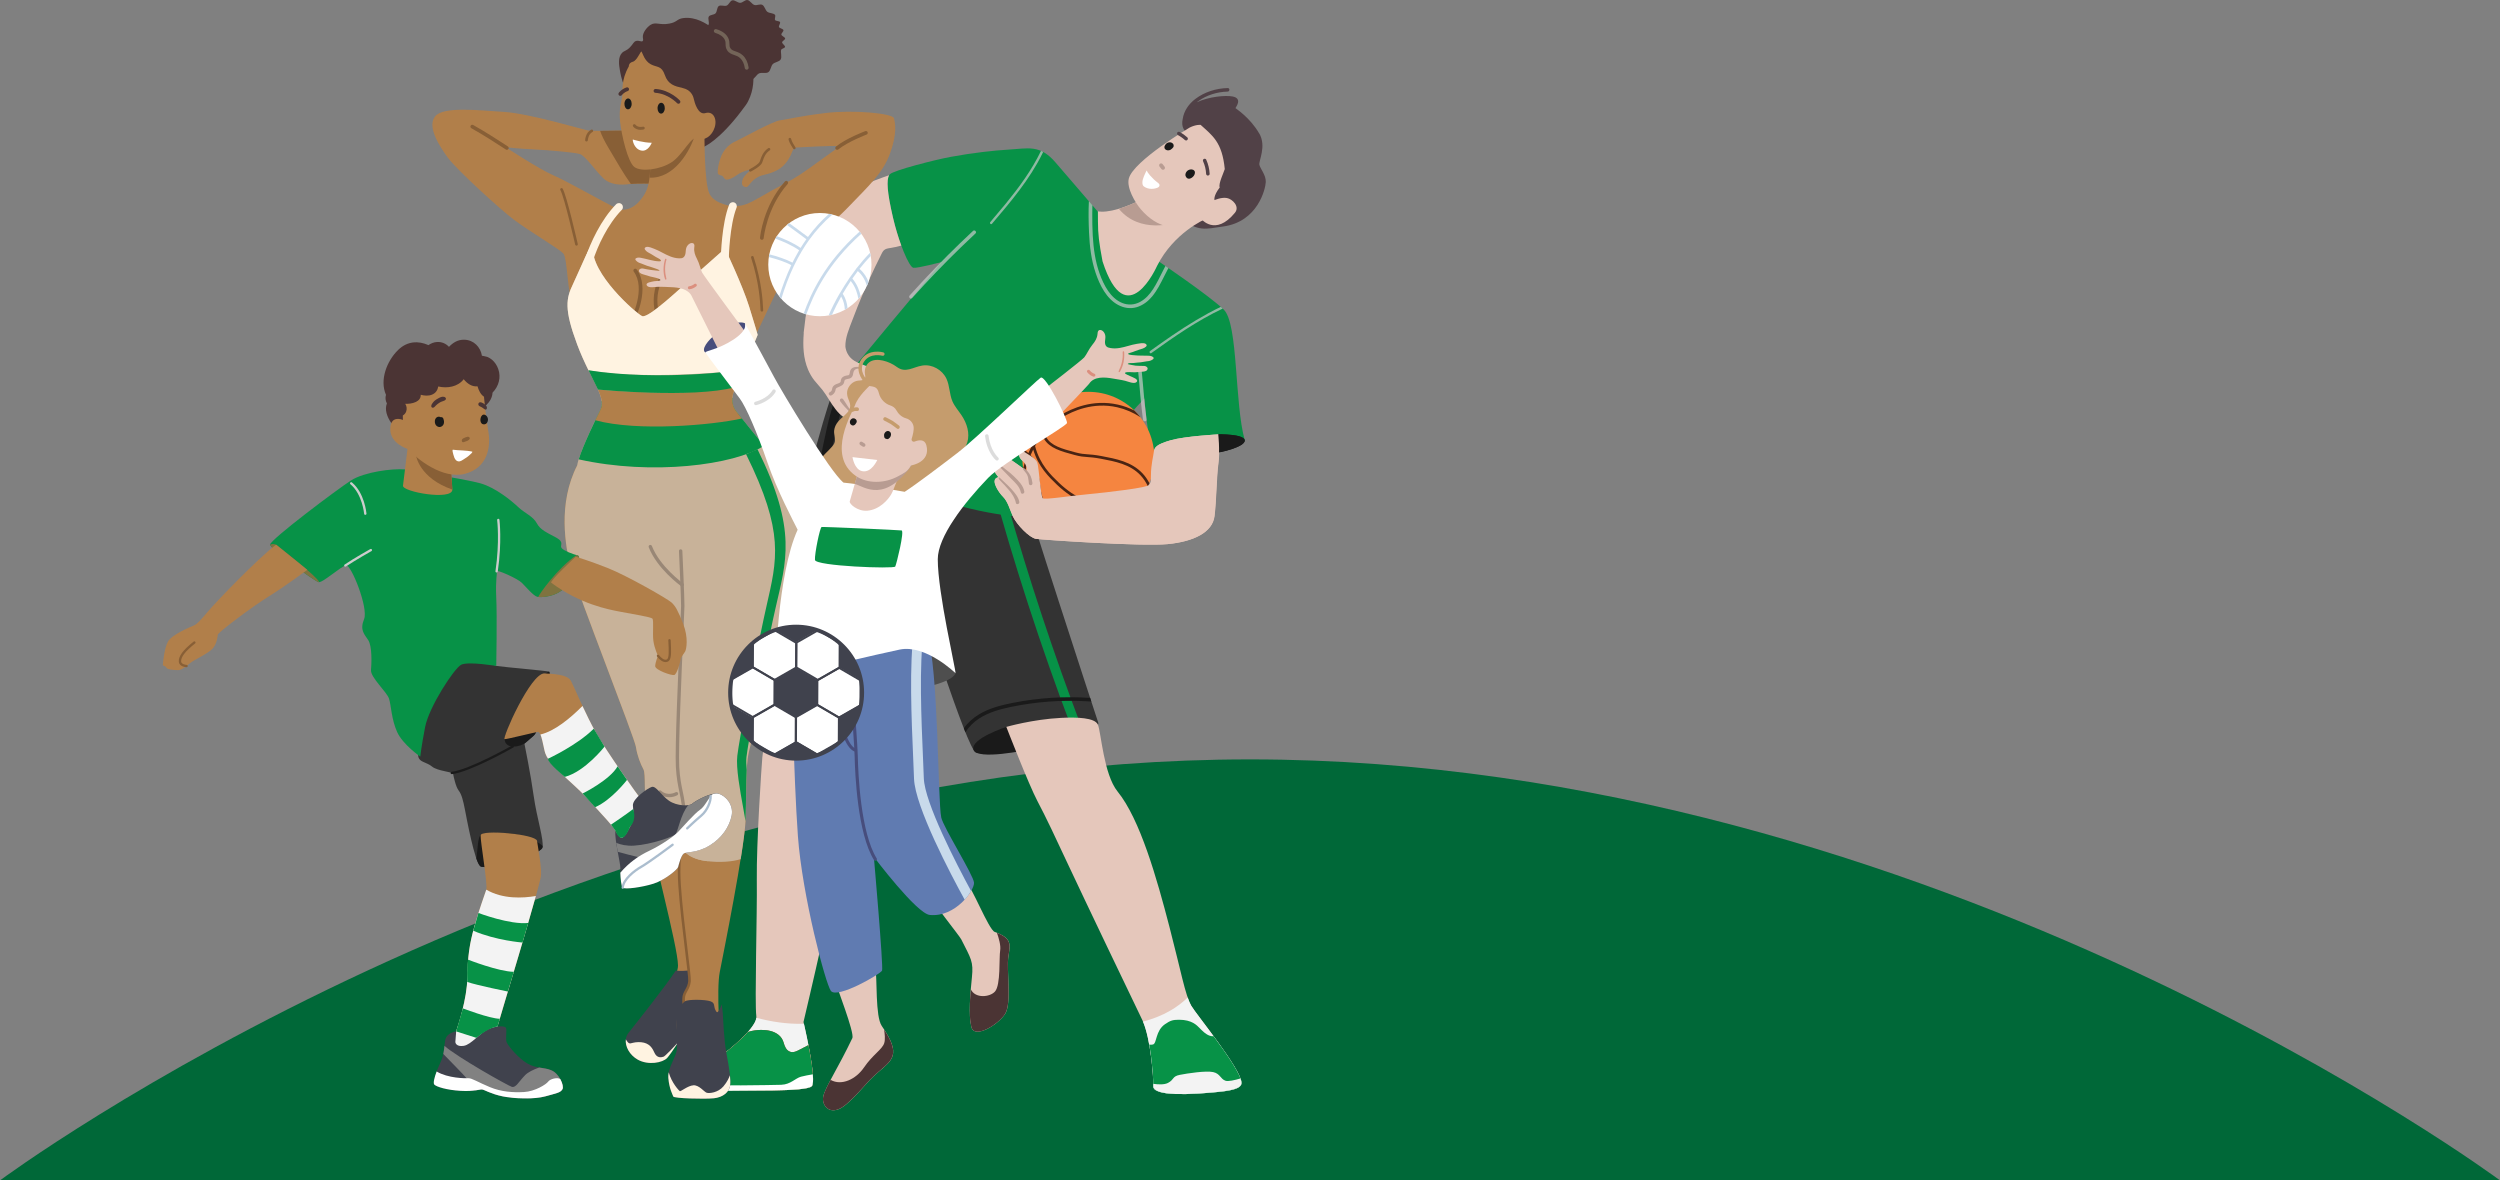 <?xml version="1.0" encoding="UTF-8"?><svg xmlns="http://www.w3.org/2000/svg" viewBox="0 0 841.89 397.5"><rect x="0" y="0" width="841.89" height="397.5" fill="#808080" stroke="none"/><defs><style>.cls-1{fill:#f3f3f3;}.cls-2{fill:#f58540;}.cls-3{fill:#fff;}.cls-4{fill:#fff3e1;}.cls-5{fill:#e5c7bb;}.cls-6{fill:#818181;}.cls-7{fill:#7f7340;}.cls-8{fill:#998776;}.cls-9{fill:#b89c92;}.cls-10{fill:#736458;}.cls-11{fill:#333;}.cls-12{fill:#abbdce;}.cls-13{fill:#b17f4a;}.cls-14{fill:#c59c6d;}.cls-15,.cls-16{fill:#ccc;}.cls-17{fill:#c8daeb;}.cls-18{fill:#c8b299;}.cls-19{fill:#d75238;}.cls-20{fill:#40424d;}.cls-21{fill:#079247;}.cls-22{fill:#1a1a1a;}.cls-23{fill:#885f36;}.cls-24{fill:#4b3434;}.cls-25{fill:#474d7c;}.cls-26{fill:#492413;}.cls-27{fill:#607bb1;}.cls-28{fill:#514147;}.cls-29{fill:#4e4e4e;}.cls-30{fill:#006838;mix-blend-mode:multiply;}.cls-31{isolation:isolate;}.cls-16{opacity:.69;}.cls-32{fill:#d25d48;opacity:.53;}</style></defs><g class="cls-31"><g id="Layer_1"><path class="cls-30" d="M420.94,255.73C190.98,255.73,0,397.5,0,397.5H841.89s-190.98-141.77-420.94-141.77Z"/><g><g><path class="cls-11" d="M280,133.15s-8.49,24.54-12.6,52.9c-4.11,28.37-10.01,57.51-9.19,60.79,.82,3.29,35.87,8.36,39.05,7.44,1.3-.37,10.42-50.15,11.24-52.62,.82-2.47,16.96,50.6,20.19,51.81,2.97,1.12,35.36-7.71,40.66-9.16,.4-.11,.62-.53,.5-.92-2.49-7.58-23.89-72.89-26.51-82.9-2.78-10.63-63.35-27.36-63.35-27.36Z"/><path class="cls-22" d="M318.4,225.68c-2.01-6.52-4.19-12.98-6.55-19.38-.58-1.56-1.17-3.12-1.77-4.68,1.32,.28,2.69,.35,3.97-.16,.4-.16,.69-.54,.56-.99-.11-.38-.58-.73-.99-.56-1.64,.66-3.37,.16-4.98-.35-1.82-.57-3.62-1.23-5.38-1.97-.4-.17-.89,.18-.99,.56-.13,.46,.16,.82,.56,.99,1.77,.74,3.56,1.4,5.39,1.96,0,.07,0,.14,.04,.21,2.46,6.36,4.74,12.79,6.85,19.28,.59,1.83,1.17,3.67,1.74,5.51,.3,.99,1.86,.57,1.55-.43Z"/><path class="cls-21" d="M339.12,169.08c-1.51-5.33-2.97-10.68-4.39-16.04-1.2-.66-2.49-1.32-3.85-1.98,7.39,28.26,16.09,56.18,26.1,83.63,1.44,3.94,2.9,7.87,4.4,11.8,1.12-.3,2.17-.58,3.12-.83-9.55-25.14-18.02-50.69-25.37-76.57Z"/><path class="cls-22" d="M281.44,133.56c-2.42,6.89-3.77,14.13-5.24,21.26-1.73,8.37-3.35,16.76-4.93,25.16-3.17,16.92-6.2,33.87-9.28,50.8-1.02,5.61-2.04,11.21-3.06,16.82,.64,.41,1.68,.83,3.02,1.26,5.38-29.93,10.59-59.91,16.64-89.72,1.68-8.26,3.13-16.72,5.94-24.7-1.28-.37-2.33-.68-3.09-.89Z"/><path class="cls-22" d="M367.11,235.02c-4.3-.29-8.62-.3-12.92-.03-4.37,.28-8.72,.83-13.01,1.68-3.94,.78-7.95,1.77-11.42,3.85-2.01,1.2-3.83,2.8-5.18,4.72,.18,.47,.37,.93,.54,1.37,1.13-1.85,2.73-3.41,4.54-4.6,3.27-2.15,7.1-3.19,10.88-3.97,8.28-1.72,16.78-2.34,25.22-1.89,.58,.03,1.17,.07,1.75,.11-.13-.4-.26-.81-.4-1.23Z"/><path class="cls-22" d="M299.14,247.65c-.92-.66-1.88-1.27-2.86-1.83-3.07-1.78-6.28-3.32-9.57-4.63-6.56-2.61-13.55-4.38-20.6-4.98-2.28-.19-4.66-.21-6.89,.34-.07,.45-.13,.88-.2,1.31,1.97-.58,4.11-.64,6.16-.51,3.37,.21,6.75,.8,10.04,1.54,6.7,1.52,13.17,3.97,19.19,7.27,1.52,.83,3.04,1.74,4.44,2.77,.09-.4,.19-.83,.29-1.27Z"/></g><g><path class="cls-21" d="M390.48,88.22s16.69,11.3,21.62,16.03c4.93,4.73,3.6,31.65,7.07,43.94,.68,2.41-29.66,5.81-31.05,3.55-1.4-2.26-2.75-17.55-2.75-17.55,0,0-14.68,15.65-17.93,21.2-3.25,5.55-17,8.06-17,8.06,0,0-5.34,7.81-5.34,9.87s-27.54-2.26-40.7-10.28c-13.16-8.02-24.25-29.39-24.87-29.19-.62,.21,19.53-24.08,28.16-34.34,8.63-10.26,9.46-11.28,9.46-11.28,0,0-8.12,2.15-9.56,1.95-1.44-.21-4.88-8.33-6.89-16.96-2.12-9.12-2.26-13.26-1.03-14.54,1.23-1.29,15.06-4.85,20.35-5.83,7.61-1.41,14.89-2.19,19.35-2.45,6.87-.4,10.82-1.87,16.17,4.41,3.58,4.21,14.18,16.5,14.18,16.5l20.76,16.93Z"/><path class="cls-16" d="M386.1,141.31c-.99-8.09-.86-8.67-1.66-16.78-.08-.77-1.28-.77-1.21,0,.8,8.11,.67,8.69,1.66,16.78,.09,.76,1.3,.77,1.21,0Z"/><path class="cls-16" d="M327.66,77.77c-5.79,5.4-11.4,11-16.81,16.79-1.53,1.63-3.03,3.28-4.53,4.95-.52,.58,.33,1.43,.85,.85,5.29-5.9,10.79-11.61,16.47-17.12,1.61-1.56,3.23-3.1,4.86-4.62,.57-.53-.29-1.38-.85-.85Z"/><path class="cls-16" d="M393.46,90.26c-.36-.25-.7-.48-1-.69-.29,.56-.58,1.13-.86,1.69-1.04,2.04-2.02,4.13-3.26,6.05-1.13,1.76-2.55,3.36-4.42,4.37-1.88,1.01-4,1.15-5.98,.36-3.99-1.6-6.26-6.05-7.63-9.88-1.48-4.12-2.08-8.49-2.32-12.84-.14-2.49-.17-4.99-.16-7.49,0-.9,.01-1.8,.04-2.71-.36-.42-.75-.87-1.18-1.37-.18,3.53-.11,7.09,.05,10.6,.2,4.58,.75,9.2,2.22,13.56,1.38,4.09,3.63,8.69,7.61,10.8,1.91,1.02,4.12,1.36,6.21,.74,2.07-.61,3.87-1.99,5.23-3.64,1.67-2.02,2.82-4.38,4-6.7,.49-.95,.97-1.9,1.46-2.85Z"/><path class="cls-16" d="M351.29,51.16c-.24-.13-.48-.25-.73-.35-3.07,6.41-7.35,12.24-11.84,17.74-1.72,2.1-3.48,4.17-5.24,6.24-.33,.39,.23,.96,.57,.57,6.31-7.4,12.73-14.95,17.03-23.75,.07-.15,.14-.3,.21-.45Z"/><path class="cls-16" d="M411.1,103.34c-5.65,2.71-11.03,6.02-16.21,9.54-2.56,1.74-5.08,3.52-7.59,5.33-.42,.3-.02,1,.41,.7,7.65-5.51,15.49-10.94,24.03-14.99-.2-.18-.41-.37-.64-.57Z"/></g><g><path class="cls-22" d="M407.42,152.55l2.91-6.28s8.64-.19,8.87,2.02c.23,2.22-8.56,4.25-10.17,4.25h-1.61Z"/><path class="cls-5" d="M341.06,173.74c1.36,2.97,5.69,7.37,7.84,7.71s35.66,2.63,44.38,1.78c8.72-.86,15.05-3.93,15.74-9.4,.68-5.47,.68-13.18,1.31-17.8,.63-4.62,0-9.75,0-9.75,0,0-11.24,.6-16.07,1.99s-5.47,2.42-5.61,3.81c-.15,1.39-.98,4.46-.98,7.9s-.28,2.36-.56,3.29-13.76,2.51-20.63,3.16c-6.88,.65-14.59,1.92-15.24,1.36-.65-.56-1.3-10.13-1.81-11.9s-4.27-3.4-5.02-4.15-1.63,.15-1.26,1.45c.37,1.3,.83,1.64,1.49,2.23,1.46,1.31,1.17,3.19,1.17,3.19,0,0-6.1-4.4-8.24-5.7-2.14-1.3-2.7-.28-2.97,.46s.64,1.98,.64,1.98c0,0-.48,.25-.69,1.09-.33,1.3,.52,2.79,1.73,4.28,0,0-1.21,.09-1.3,1.3s1.3,3.72,2.88,5.3,2.31,4.42,3.22,6.42Z"/><path class="cls-9" d="M347.76,162.64c-.26-1.85-.68-2.86-1.91-4.26-.22-.24-1.06-.95-1.28-.73-.24,.24,.55,1.07,.76,1.32,1.11,1.25,1.03,2.34,1.26,3.99,.05,.32,.46,.5,.74,.42,.35-.1,.47-.42,.42-.74Z"/><path class="cls-9" d="M343.34,169.02c-.3-1.65-1.46-2.94-2.52-4.16-1.2-1.38-2.65-2.55-3.93-3.85-.55-.56-.71,.09-.17,.64,1.21,1.23,2.02,2.12,3.16,3.42,.99,1.14,2.02,2.73,2.3,4.27,.14,.76,1.3,.44,1.16-.32Z"/><path class="cls-9" d="M345.03,165.52c-.39-2.06-1.94-3.57-3.37-4.98-1.75-1.73-3.99-3.15-5.74-4.88-.55-.55-.91-.2-.36,.35,1.65,1.64,3.31,3.47,4.96,5.11,1.37,1.35,2.96,2.74,3.34,4.72,.15,.76,1.31,.44,1.16-.32Z"/></g><g><path class="cls-5" d="M290.67,98.76c1.27-2.97,2.6-5.91,4-8.82,.7-1.47,1.42-2.93,2.16-4.38,.32-.63,.61-1.25,1.26-1.59,.57-.3,1.25-.38,1.88-.48,1.2-.19,2.39-.45,3.55-.78-1.02-2.79-2.03-6.1-2.82-9.49-1.96-8.45-2.23-12.62-1.28-14.21-1.57,.53-3.13,1.09-4.68,1.69-2.12,.82-4.27,1.65-6.28,2.72-3.45,1.84-6.29,4.62-8.48,7.84-4.91,7.23-6.2,16.05-7.28,24.52-.46,3.61-.91,7.21-1.37,10.82-.02,.06-.04,.13-.05,.19-.17,1.31-.34,2.63-.48,3.96-.05,.43-.11,.86-.16,1.28-.01,.1,0,.18,.02,.26-.32,4.16-.17,8.34,1.48,12.24,.54,1.26,1.22,2.44,2.06,3.53,.88,1.13,1.9,2.14,2.78,3.27,1.59,2.05,2.75,4.39,4.35,6.44,.86,1.1,1.9,2.29,3.19,2.9,1.1,.51,2.57,.42,3.3-.6,.17,.18,.35,.36,.53,.53,.71,.69,1.88,1.39,2.86,.8,.43-.27,.68-.72,.77-1.21,.04-.19,.05-.39,.08-.59,.96,.86,2.2,1.52,3.44,.76,1.4-.85,.95-2.66,.39-3.88-1.35-2.97-2.93-5.86-4.6-8.67,.65,.34,1.26,.76,1.81,1.24,1,.88,1.72,1.92,2.53,2.95,.73,.92,1.85,1.64,3.05,1.19,1.42-.53,.24-2.41-.33-3.51-1.18-2.29-2.07-3.94-4.27-5.28-1.12-.68-2.33-1.15-3.55-1.61-1.26-.48-2.58-.98-3.62-1.86-1.25-1.06-2.01-2.57-2.22-4.16-.08-3.07,1.25-6.06,2.31-8.88,1.15-3.06,2.37-6.1,3.65-9.11Z"/><path class="cls-9" d="M289.21,123.59c-1.43-.19-2.71,.22-2.99,1.58-.06,.3-.07,.66-.21,.94-.14,.27-.39,.27-.67,.31-.63,.09-1.28,.27-1.74,.73-.23,.24-.37,.54-.43,.86-.05,.29,0,.56-.24,.76-.35,.3-.9,.41-1.32,.59-.48,.21-.93,.49-1.19,.97-.19,.34-.17,.74-.32,1.09-.14,.33-.41,.54-.72,.69-.7,.34-.09,1.38,.61,1.04,.62-.3,1.1-.85,1.31-1.51,.09-.29,.06-.64,.29-.87,.14-.15,.35-.24,.53-.32,1.05-.46,2.04-.72,2.21-2.02,.04-.32,.11-.48,.42-.62,.25-.11,.53-.17,.79-.21,.69-.11,1.25-.31,1.56-.99,.26-.57,.18-1.28,.53-1.8,.35-.52,.95-.73,1.56-.65,.33,.04,1.01,.17,1.02-.12,0-.36-.67-.4-1-.45Z"/><path class="cls-9" d="M286.64,138.32c-1.24-1.36-1.59-2.35-2.68-3.84-.19-.26-.52-.39-.83-.22-.26,.15-.41,.56-.22,.83,1.14,1.57,1.77,2.08,3.08,3.51,.22,.24,1.4,1.41,1.63,1.18,.24-.24-.76-1.23-.98-1.47Z"/><path class="cls-9" d="M291.12,137.6c-1.92-2.29-2.74-3.76-4.47-6.19-.19-.27-.53-.39-.83-.22-.26,.15-.41,.56-.22,.83,1.78,2.52,2.92,3.65,4.9,6.01,.21,.25,1.39,1.54,1.61,1.32,.25-.25-.79-1.5-1-1.75Z"/></g><g><path class="cls-28" d="M424.04,44.94c-3.12-5.43-7.96-8.41-7.99-8.54-.03-.12,2.59-3.22-.95-3.91-2.46-.48-8.09,.08-12.07,1.95,.15-.12,.31-.24,.47-.36,2.85-2.06,6.4-3.15,9.9-3.23,.78-.02,.82-1.22,.04-1.2-3.89,.09-7.81,1.32-10.92,3.68-2.21,1.68-3.86,4.07-4.24,6.76-.6,2.7,.72,3.86,.72,3.86,0,0-6.6,25.26-1.02,29.72,5.59,4.46,7.94,3.43,13.96,2.6,11.67-1.61,14.23-12.68,14.32-14.99,.09-2.31-1.83-4.42-2.15-5.76s2.48-6.2-.05-10.6Z"/><g><path class="cls-5" d="M371.29,88.04c-1.21-6.42-1.54-9.28-1.55-13.42,0-1.16,0-2.31-.02-3.46,1.47,.28,3.82,.12,7.05-.85,2.14-.64,4.67-1.64,7.59-3.1,.27-.14,.55-.28,.83-.42,1.1-.57,.57,1.73,4.32,2.88,.08,.02,.16,.05,.24,.07,6.29,1.77,15.87,4.01,16.09,4.09-.23,.06-10.57,4.59-16.19,15.71,0,0-10.31,23.36-18.36-1.51Z"/><path class="cls-9" d="M376.77,70.32c7.16,8.65,18.88,4.68,18.88,4.68l-5.9-5.25c-.08-.02-.16-.05-.24-.07-3.27-.97-4.19-2.28-5.15-2.46-2.92,1.46-5.45,2.45-7.59,3.1Z"/></g><path class="cls-5" d="M409,67.38s-.51-1.29,1.75-4.26c-.53-1.14,1.35-5,1.7-6.18-.88-9.11-4.13-11.25-8.13-14.89,0,0-1.5-.18-3.69,.9,0,0-18.84,11.15-20.48,17.12-.86,3.16,2.14,8.18,3.96,10.32,5.59,6.57,12.7,8.14,20.41,3.33,0,0,4.73,5.99,11.35-2.07,1.74-2.11-.86-4.64-2.71-4.97-1.86-.33-4.16,.71-4.16,.71Z"/><path class="cls-9" d="M390.59,55.16c.28-.22,.71-.17,.93,.11,.22,.28,.43,.56,.65,.84,.22,.28,.17,.71-.11,.93-.28,.22-.71,.17-.93-.11-.22-.28-.43-.56-.65-.84-.22-.28-.17-.71,.11-.93Z"/><path class="cls-22" d="M395.17,48.68c-.04-.13-.11-.24-.2-.33-.1-.1-.2-.19-.33-.25-.24-.12-.36-.15-.63-.18-.14-.02-.3,0-.43,.03-.14,.02-.29,.09-.42,.14-.13,.06-.25,.16-.36,.24-.06,.04-.11,.09-.15,.15-.15,.18-.28,.35-.38,.56-.07,.11-.12,.23-.13,.36-.03,.13-.03,.26,0,.4,.03,.08,.07,.17,.1,.25,.09,.15,.21,.28,.36,.37,.21,.14,.47,.21,.72,.22,.28,.02,.51-.06,.76-.16,.15-.06,.3-.17,.42-.29,0,0,.01-.01,.02-.02,.08-.06,.16-.12,.23-.18,.14-.12,.25-.27,.36-.41,.03-.08,.07-.16,.1-.23,.04-.13,.05-.26,.03-.39,0-.09-.02-.18-.06-.26Z"/><path class="cls-22" d="M402.19,57.5c-.04-.08-.1-.14-.18-.18-.09-.09-.21-.15-.34-.18-.3-.12-.64-.11-.95-.05-.16,.03-.32,.1-.46,.16-.15,.06-.27,.17-.4,.26-.06,.05-.12,.1-.17,.16-.1,.12-.21,.24-.28,.39-.05,.1-.1,.21-.14,.32-.02,.08-.03,.16-.05,.24-.01,.08-.03,.15-.03,.23,0,.1,.01,.21,.03,.31,0,.02,0,.05,.02,.07,.1,.33,.28,.6,.57,.79,0,0,.02,.01,.02,.01,.06,.03,.18,.09,.25,.11,0,0,.02,0,.02,0,.06,.02,.2,.04,.27,.04,0,0,.02,0,.03,0,.08,0,.21-.02,.29-.03,.09-.02,.18-.05,.26-.1,.23-.09,.4-.2,.6-.36,.21-.17,.4-.38,.55-.61,.18-.27,.31-.64,.3-.97,0-.09-.02-.18-.03-.27-.03-.14-.09-.25-.18-.35Z"/><path class="cls-28" d="M406.21,53.76c-.13-.3-.55-.38-.82-.23-.31,.17-.37,.52-.23,.82,.59,1.31,.93,2.73,1,4.16,.02,.32,.24,.61,.58,.62,.31,0,.64-.26,.62-.58-.09-1.66-.47-3.26-1.16-4.78Z"/><path class="cls-28" d="M399.86,46.29c-.78-.71-1.64-1.33-2.57-1.84-.28-.15-.67-.09-.83,.2-.15,.28-.09,.66,.2,.83,.43,.24,.86,.5,1.26,.79,.1,.07,.2,.14,.3,.22,.05,.04,.1,.07,.15,.11,.02,.01,.04,.03,.05,.04t0,0c.19,.16,.39,.32,.57,.49,.23,.21,.62,.26,.85,.01,.21-.22,.27-.62,.02-.85Z"/><path class="cls-3" d="M390.11,61.7c-2.45-1.85-3.74-3.67-3.97-4.3-.46,.91-1.4,2.78-1.43,3.91-.01,.52,.04,1.13,.46,1.45,1.64,1.23,3.71,.88,4.74,.4,.26-.12,.47-.31,.54-.59,.09-.36-.08-.66-.35-.86Z"/></g><g><path class="cls-22" d="M345.04,248.78l-6.16-3.99s-12.23,4-11.05,7.69c1.18,3.69,18.31,0,18.31,0l-1.1-3.71Z"/><path class="cls-5" d="M338.88,244.79s8.82-2.55,18.41-3.04c5.35-.27,11.38-.1,12.43,2.27s1.95,16.76,6.62,22.51c7.59,9.34,13.22,29.21,17.48,45.6,3.9,14.99,5.31,23.03,7.35,26.58,1.62,2.82,16.94,21.46,16.91,25.98,0,1.15-.96,2.35-7.74,3.02-8.98,.89-22.24,1.67-21.97-2.07,.16-2.29-.84-16.3-3.69-22.14-2.85-5.85-20.12-41.94-24.67-51.69-4.55-9.74-7.72-16.52-10.65-22.04-2.93-5.52-10.47-24.98-10.47-24.98Z"/><path class="cls-1" d="M401.17,338.71c-.42-.73-.81-1.65-1.21-2.78-1.79,1.72-3.78,3.22-5.95,4.46-2.85,1.63-5.93,2.82-9.1,3.65,2.66,6.13,3.59,19.37,3.44,21.59-.26,3.75,12.99,2.97,21.97,2.07,6.79-.67,7.73-1.87,7.74-3.02,.04-4.52-15.29-23.16-16.91-25.98Z"/><path class="cls-21" d="M408.71,348.96c-.41,.03-.83-.01-1.27-.16-1.41-.46-2.48-1.59-3.5-2.62-.91-.92-2.59-2.77-6.88-2.77-2.1,0-2.93,.26-4.68,1.45-3.34,2.28-2.75,6.54-4.11,6.88-.42,.11-.84,.1-1.26,.03,1.07,5.93,1.45,12.38,1.35,13.87-.26,3.75,12.99,2.97,21.97,2.07,6.79-.67,7.73-1.87,7.74-3.02,.02-2.55-4.83-9.58-9.37-15.73Z"/><path class="cls-1" d="M412.7,363.95c-1.77-.63-1.77-2.4-4.17-2.92-2.4-.52-8.65,.42-11.25,.94-2.61,.52-1.77,1.56-3.96,2.71-1.26,.66-3.34,.53-4.94,.31,0,.27,0,.49-.02,.64-.26,3.75,12.99,2.97,21.97,2.07,6.79-.67,7.73-1.87,7.74-3.02,0-.4-.11-.91-.33-1.51-1.92,.57-4.13,1.09-5.05,.77Z"/></g><g><path class="cls-22" d="M287.72,248.03s9.14,3.9,9.54,6.1c.4,2.2-14.41,0-14.41,0l4.87-6.1Z"/><path class="cls-5" d="M270.58,344.18s3.84-16.26,5.7-24.72c2.81-12.81,8.15-23.04,6.58-41.53-.86-10.17,.15-10.01,3.12-18.17s1.45-10.85,1.75-11.74c0,0-6.39-3.45-16.85-5.33-7.83-1.4-11.28-.69-12.17,2.09-.89,2.79-1.72,7.49-1.99,10.31-.26,2.82-2.01,29-1.86,41.02,.15,12.02-.75,41.38-.16,46.13,.59,4.75-16.37,17.19-19.04,17.93-2.67,.74-4.75,.74-5.49,2.08-.74,1.34-.15,4.61,0,4.53,.15-.08,.15,1.11,10.24,.66,10.09-.45,31.2,.37,32.98-1.71,1.78-2.08-2.81-21.57-2.81-21.57Z"/><path class="cls-1" d="M262.39,344.3c-2.58-.35-5.16-.89-7.68-1.55-.51,5.06-16.46,16.72-19.04,17.44-2.67,.74-4.75,.74-5.49,2.08-.74,1.34-.15,4.61,0,4.53,.15-.08,.15,1.11,10.24,.66,10.09-.45,31.2,.37,32.98-1.71,1.6-1.86-1.92-17.7-2.67-20.97-2.78,.05-5.56-.1-8.33-.48Z"/><path class="cls-19" d="M269.54,353.34c-1.02,.55-2.32,1.28-3.5,.83-1.31-.49-1.8-1.85-2.15-3.08-.3-1.03-.83-1.86-1.66-2.55-1.61-1.34-3.87-1.72-5.9-1.71-1.49,0-3.01,.23-4.44,.67-4.82,5.45-14.29,12.15-16.22,12.69-2.67,.74-4.75,.74-5.49,2.08-.74,1.34-.15,4.61,0,4.53,.15-.08,.15,1.11,10.24,.66,10.09-.45,31.2,.37,32.98-1.71,1.02-1.19-.06-8.13-1.16-13.81-.9,.47-1.8,.92-2.69,1.4Z"/><path class="cls-21" d="M269.54,353.34c-1.02,.55-2.32,1.28-3.5,.83-1.31-.49-1.8-1.85-2.15-3.08-.3-1.03-.83-1.86-1.66-2.55-1.61-1.34-3.87-1.72-5.9-1.71-1.49,0-3.01,.23-4.44,.67-4.82,5.45-14.29,12.15-16.22,12.69-2.67,.74-4.75,.74-5.49,2.08-.74,1.34-.15,4.61,0,4.53,.15-.08,.15,1.11,10.24,.66,10.09-.45,31.2,.37,32.98-1.71,1.02-1.19-.06-8.13-1.16-13.81-.9,.47-1.8,.92-2.69,1.4Z"/><path class="cls-3" d="M263.16,365.31c-3.02,.1-24.59,.42-25.43,0-.83-.42-.73-1.35-1.98-1.67-.85-.21-3.99-.28-5.89-.3-.2,1.51,.19,3.52,.31,3.46,.15-.08,.15,1.11,10.24,.66,10.09-.45,31.2,.37,32.98-1.71,.43-.5,.49-1.99,.33-3.97-1.35,.24-2.96,.52-4,.81-1.88,.52-3.54,2.61-6.56,2.71Z"/></g></g><g><path class="cls-13" d="M208.2,70.42c-5.26-2.48-17.22-9.41-21.87-11.39-4.65-1.98-16.39-9.68-16.16-9.53,.23,.15,5.11,.61,9.98,.84,4.88,.23,13.26,.99,15.09,1.52,1.83,.53,5.26,5.6,7.85,8.1,2.59,2.5,6.26,2.34,8.73,2.04,2.47-.3,7.71-.15,7.71-.15,0,0,3.44-18.31,2.92-18.22s-22.33,.64-24.16,.36c-1.83-.28-19.97-5.77-28.5-6.3-8.54-.53-20.65-1.98-23.32,1.57-2.67,3.54,1.52,9.94,4.34,13.83,2.82,3.89,17.45,17.3,22.33,20.96,4.88,3.66,15.01,9.68,16.54,11.28,1.52,1.6,1.3,14.71,3.51,17.07,2.21,2.36,16.77-22.51,17.15-23.76,.38-1.24-2.13-8.22-2.13-8.22Z"/><path class="cls-23" d="M222.45,43.63c-.4,.08-13.58,.42-20.35,.44,.56,1.71,1.55,3.59,2.75,5.63,2.94,5.02,5.37,9.15,7.59,12.24,2.63-.22,7.09-.09,7.09-.09,0,0,3.44-18.31,2.92-18.22Z"/><path class="cls-13" d="M194.38,156.72c-6.53,12.7-4.13,27.22-1.96,35.22,2.17,8,21.26,56.48,21.72,59.56,.46,3.09,1.6,5.83,2.52,7.55,.91,1.71,0,8.23,1.26,17.26,1.26,9.03,10.4,42.53,10.4,48.82s-13.26,18.86-14.86,20.69c-1.6,1.83,6.97,6.29,10.29,6.86,3.32,.57,5.49-5.14,7.89-7.89,2.4-2.74,5.37-34.18,6.4-39.1,1.03-4.92,.23-103.35,1.26-112.61,1.03-9.26-44.91-36.37-44.91-36.37Z"/><path class="cls-20" d="M227.57,326.86c-3.27,5.04-13.79,18.3-15.91,20.95-2.12,2.65-.5,6.98,3.07,9.02,3.56,2.03,8.43,1.06,9.93-.53,1.5-1.59,9.28-13.44,9.19-15.29-.09-1.86,1.11-16.9,1.15-16.62,.49,3.27-7.43,2.48-7.43,2.48Z"/><path class="cls-13" d="M242.87,364.8c-.69-1.6,.69-6.53,.12-10.18-.57-3.66-1.76-21.37-.62-27.2,1.14-5.83,8.35-41.61,8.69-51.33,.34-9.72,0-17.72,1.03-22.52,1.03-4.8,9.83-36.24,13.6-48.7,3.77-12.46,4.92-26.52,1.26-36.24-3.66-9.72-4.12-11.2-10.51-19.54,0,0-26.61,11.08-27.6,20.22-.99,9.15,1.66,30.3,1.66,30.3,0,0-.44,2.16-.59,4.45-.15,2.29-2.21,45.96-1.75,54.19,.46,8.23,2.36,10.06,2.21,17.99-.15,7.93-2.29,9.91-1.52,21.8,.76,11.89,3.53,30.35,3.35,32.35-.17,2-1.2,3.09-1.71,4.4-.51,1.31-.15,3.37-.3,4.06-.15,.69-2.21,1.83-2.36,5.03-.15,3.2,1.41,10.67,1.37,12-.04,1.33-1.03,3.24-2.4,6.9l16.08,2.02Z"/><path class="cls-4" d="M228.5,350.85c-1.58,1.74-4.51,4.83-5.04,5-.71,.22-2.25,.66-3.18-1.55-.93-2.21-2.48-3.4-5.3-3.36-2.97,.05-2.78,1.41-4.23-.93-.29,2.44,1.29,5.28,3.98,6.81,3.56,2.03,8.43,1.06,9.93-.53,.59-.63,2.17-2.86,3.85-5.45Z"/><path class="cls-18" d="M194.38,156.72c-6.53,12.7-4.13,27.22-1.96,35.22,2.17,8,21.26,56.48,21.72,59.56,.46,3.09,1.6,5.83,2.52,7.55,.91,1.71,0,8.23,1.26,17.26,.31,2.2,1.08,5.85,2.08,10.2,4.69,.69,9.34-1.25,9.34-1.25,0,0,1.6,3.71,8.1,4.64,.36,.05,.72,.09,1.07,.13,.3-29.34,0-89.79,.8-96.95,1.03-9.26-44.91-36.37-44.91-36.37Z"/><path class="cls-18" d="M265.7,204.86c3.77-12.46,4.92-26.52,1.26-36.24-3.66-9.72-4.12-11.2-10.51-19.54,0,0-26.61,11.08-27.6,20.22-.99,9.15,1.66,30.3,1.66,30.3,0,0-.44,2.16-.59,4.45-.15,2.29-2.21,45.96-1.75,54.19,.46,8.23,2.36,10.06,2.21,17.99-.07,3.79-.6,6.22-1.04,9.03,0,.02,1.61,3.71,8.09,4.64,4.95,.71,9.35,.26,12-.58,.9-5.65,1.55-10.49,1.65-13.24,.34-9.72,0-17.72,1.03-22.52,1.03-4.8,9.83-36.24,13.6-48.7Z"/><path class="cls-24" d="M235.45,42.1c2.09,1.68,.31,7.64,.31,7.64,1.33,.23,6.85-3.05,13.82-12.24,1.59-2.09,1.92-2.55,2.35-3.39,2.09-4.07,1.83-7.98,1.72-9.39-.23-2.83-.47-5.83-2.64-7.97-1.73-1.71-2.85-1.08-6.27-3.26-2.72-1.74-2.28-2.32-4.92-4.15-1.92-1.34-5.43-3.77-9.67-3.26-2.26,.27-2.01,1.37-4.76,1.87-3.4,.62-4.57-.73-6.38,.46-1.12,.74-2.76,2.63-2.52,4.32,.05,.35,.2,.81-.05,1.08-.4,.42-1.21-.28-2.19-.03-.92,.23-.99,1.04-2.15,2.2-1.2,1.2-1.86,1.06-2.6,1.8-1.46,1.45-1.05,4.13-.78,5.7,.38,2.26,1.35,8.01,6.47,12.28,5.24,4.37,13.28,5.91,15.05,6.25,1.67,.32,2.82-1.81,5.21,.11Z"/><path class="cls-13" d="M219.23,50.29c-.4,9.49-.06,12.98-3.72,17.26-3.66,4.29-7.32,2.86-7.32,2.86,0,0-5,4.32-8.53,12.08-3.53,7.76,7.73,25.99,11.96,29.19,4.23,3.2,15.21,1.54,19.21-4.69,4-6.23,13.47-22.16,13.34-23.28-.13-1.12,2.61-14.27,2.61-14.27,0,0-5.94-.51-7.83-4.12-1.89-3.6-1.71-21.34-1.71-21.34l-18.01,6.31Z"/><path class="cls-13" d="M254.31,113.28c5.64-11.88,11.89-25.14,13.11-27.28,1.22-2.13,11.05-8.76,18.22-16.23,7.16-7.47,11.66-11.43,14.1-18.14,2.44-6.71,1.75-10.14,1.3-11.81-.46-1.68-13.88-2.9-23.13-1.75-9.26,1.14-12.61,2.13-15.2,2.44s-13.57,6.48-15.01,7.09c-1.45,.61-4.04,2.29-5.18,5.94-1.14,3.66-.76,4.95-.76,4.95,0,0,.38,.53,1.14,.61,.76,.08,.76,.99,1.45,1.3,.69,.3,2.23-.27,4-1.58,1.77-1.31,5.26-1.94,5.09-1.94s-2.97,2.06-3.43,3.77c-.46,1.71,.17,2.17,1.14,2.34,.97,.17,1.37-1.75,3.66-3.13,2.29-1.38,3.37-.75,6.75-2.47,3.37-1.71,4.69-4.97,5.26-6.4s.91-1.26,1.31-1.31c.4-.06,13.38-.74,14-.46,.63,.29-.8,1.09-6.17,4.97-5.37,3.89-7.6,5.54-12.52,8.06-4.92,2.52-9.49,5.54-12.06,6.46-2.57,.91-3.37,.57-4.57,.74-1.2,.17-7.49,13.43-8.57,18.69-1.09,5.26,16.1,25.14,16.1,25.14Z"/><path class="cls-23" d="M221.8,107.43c-.25,0-.48-.15-.58-.39-1.54-3.83-1.44-8.47,.27-12.42,1.31-3.03,3.45-5.3,5.87-6.23,.32-.12,.68,.04,.8,.36,.12,.32-.04,.68-.36,.8-2.11,.81-3.99,2.84-5.17,5.57-1.58,3.65-1.68,7.93-.25,11.46,.13,.32-.03,.68-.34,.81-.08,.03-.16,.05-.23,.05Z"/><path class="cls-23" d="M213.21,107.96c-.1,0-.19-.02-.28-.07-.31-.16-.43-.53-.27-.84,.05-.1,4.93-9.91,.76-15.58-.2-.28-.14-.67,.13-.87,.28-.21,.67-.14,.87,.13,4.63,6.3-.43,16.45-.65,16.88-.11,.22-.33,.34-.55,.34Z"/><path class="cls-18" d="M199.66,83.11c-.8,9.03,14.48,22.33,16.54,23.32,2.06,.99,12.58-9.07,19.66-15.4,7.09-6.33,8.31-7.32,8.31-7.32,0,0,5.87,12.35,8.08,19.44,2.21,7.09,2.9,9.6,2.9,9.6,0,0-6.14,14.94-7.62,18.03-1.49,3.09-1.03,5.83,.34,7.66,1.37,1.83,9.6,11.89,9.6,11.89,0,0-9.79,9.64-17.11,19.82-7.32,10.17-10.75,24.54-10.75,24.54,0,0-10.29-4.8-17.61-12.88-6.78-7.49-17.19-21.65-17.64-24.27-.46-2.63,5.83-15.55,7.89-19.66,2.06-4.12-3.48-10.06-7.91-21.95-4.43-11.89-3.68-15.48-1.41-20.18,2.06-4.26,7.1-16.79,6.73-12.63Z"/><path class="cls-8" d="M229.33,285.83s-.06,0-.09,0c-.31-.05-.52-.34-.47-.65,.08-.49,.16-.96,.24-1.43,.38-2.27,.74-4.42,.8-7.51,.08-4.25-.45-6.76-1-9.41-.49-2.33-1-4.74-1.21-8.53-.35-6.23,.8-32.2,1.42-46.15,.19-4.37,.33-7.52,.34-8.08,.01-2.47-.71-18.34-.71-18.5-.01-.32,.23-.58,.54-.6,.31,0,.58,.23,.6,.54,.03,.65,.73,16.05,.71,18.55,0,.58-.14,3.58-.34,8.12-.62,13.93-1.76,39.86-1.42,46.04,.21,3.71,.7,6.07,1.18,8.36,.57,2.72,1.11,5.29,1.03,9.67-.06,3.18-.43,5.36-.82,7.68-.08,.47-.16,.94-.23,1.42-.04,.28-.29,.48-.56,.48Z"/><path class="cls-23" d="M230.19,339.3s-.07,0-.1-.01c-.24-.05-.39-.29-.34-.53,.04-.19,.03-.61,.02-1.06-.03-.95-.06-2.14,.31-3.07,.18-.45,.4-.85,.63-1.28,.47-.85,.95-1.73,1.05-2.99,.07-.83-.45-5.13-1.05-10.11-.83-6.9-1.87-15.49-2.3-22.18-.41-6.46,.03-10.03,.48-12.87,.04-.24,.26-.41,.51-.37,.24,.04,.41,.27,.37,.51-.44,2.8-.88,6.31-.48,12.68,.43,6.66,1.46,15.24,2.3,22.13,.66,5.44,1.13,9.37,1.05,10.29-.12,1.45-.67,2.46-1.16,3.35-.22,.4-.43,.78-.58,1.18-.3,.76-.27,1.85-.24,2.72,.01,.55,.03,.98-.04,1.28-.05,.21-.23,.35-.44,.35Z"/><path class="cls-8" d="M240.01,275.07c-1.86,0-4.12-.55-6.67-2.25-.26-.18-.33-.53-.16-.79,.17-.26,.53-.33,.79-.16,5.84,3.9,9.93,1.15,10.69,.56,.25-.19,.61-.15,.8,.1,.19,.25,.15,.61-.1,.8-.53,.41-2.46,1.74-5.35,1.74Z"/><path class="cls-23" d="M234.16,45.06c.29-1.02,1.97,.37,.94-.33l-15.87,5.56c-.17,4.13-.21,7.13-.49,9.55,8.32,.32,13.76-8.97,15.42-14.78Z"/><path class="cls-8" d="M225.33,268.47c-1.12,0-2.36-.33-3.46-1.33-.23-.21-.25-.57-.04-.81,.21-.23,.57-.25,.81-.04,2.17,1.97,4.78,.56,4.89,.5,.27-.15,.62-.06,.78,.22,.15,.27,.06,.62-.22,.78-.59,.34-1.61,.69-2.76,.69Z"/><path class="cls-23" d="M281.91,50.45c-.18,0-.36-.08-.49-.23-.22-.27-.17-.66,.1-.87,3.44-2.77,9.6-5.09,9.86-5.19,.32-.12,.68,.04,.8,.36,.12,.32-.04,.68-.36,.8-.06,.02-6.23,2.36-9.52,5-.11,.09-.25,.14-.39,.14Z"/><path class="cls-23" d="M256.56,80.75s-.04,0-.06,0c-.34-.03-.59-.33-.56-.67,.04-.43,1.02-10.59,8.38-18.96,.23-.26,.62-.28,.88-.06,.26,.23,.28,.62,.06,.88-7.09,8.06-8.07,18.15-8.08,18.25-.03,.32-.3,.57-.62,.57Z"/><path class="cls-23" d="M256.56,104.93c-.22,0-.41-.16-.44-.38-.02-.12-.03-.38-.05-.77-.1-2.13-.41-8.62-3.13-16.99-.08-.24,.05-.49,.29-.56,.24-.08,.49,.05,.56,.29,2.76,8.48,3.07,15.06,3.18,17.23,.02,.34,.03,.58,.04,.68,.04,.25-.13,.47-.38,.51-.02,0-.04,0-.06,0Z"/><path class="cls-23" d="M170.68,50.45c-.11,0-.23-.03-.34-.1-.3-.19-.68-.44-1.13-.73-2.26-1.47-6.47-4.21-10.48-6.44-.3-.17-.41-.55-.24-.85,.17-.3,.54-.41,.85-.24,4.05,2.25,8.28,5.01,10.56,6.49,.44,.29,.82,.53,1.12,.73,.29,.19,.37,.57,.19,.86-.12,.18-.32,.29-.52,.29Z"/><path class="cls-23" d="M197.49,47.65s-.02,0-.02,0c-.25-.01-.44-.22-.42-.47,0-.1,.15-2.56,2.04-3.52,.22-.11,.49-.03,.6,.2,.11,.22,.03,.49-.19,.6-1.43,.73-1.55,2.75-1.55,2.77-.01,.24-.21,.42-.45,.42Z"/><path class="cls-23" d="M252.68,57.81c-.16,0-.32-.09-.4-.24-.12-.22-.03-.49,.19-.6,1.73-.91,3.07-1.91,3.34-2.48,.07-.16,.15-.37,.23-.63,.34-1.04,.92-2.77,2.67-3.97,.2-.14,.48-.09,.62,.12,.14,.2,.09,.48-.12,.62-1.5,1.02-1.99,2.52-2.32,3.51-.1,.3-.18,.55-.27,.73-.53,1.11-2.79,2.39-3.73,2.89-.07,.04-.14,.05-.21,.05Z"/><path class="cls-23" d="M267.49,50.28c-.14,0-.28-.07-.37-.19-.14-.21-1.39-2.05-1.57-3.14-.04-.24,.12-.47,.37-.52,.24-.04,.47,.12,.51,.37,.13,.76,1.07,2.27,1.42,2.78,.14,.2,.09,.48-.12,.62-.08,.05-.16,.08-.25,.08Z"/><path class="cls-23" d="M214.39,52.74c-.13,0-.25-.05-.34-.16-1.57-1.88-2.17-4.87-2.99-9.02l-.13-.67c-.05-.24,.11-.48,.35-.53,.24-.05,.48,.11,.53,.35l.13,.67c.8,4.01,1.38,6.91,2.8,8.62,.16,.19,.13,.47-.06,.63-.08,.07-.19,.1-.29,.1Z"/><path class="cls-23" d="M194.13,82.72c-.2,0-.39-.14-.44-.35-.04-.16-3.66-16.05-4.98-18.36-.12-.22-.05-.49,.17-.61,.21-.12,.49-.05,.61,.17,1.39,2.43,4.93,17.95,5.08,18.61,.05,.24-.1,.48-.34,.54-.03,0-.07,.01-.1,.01Z"/><path class="cls-4" d="M244.1,87.99h-.03c-.74-.02-1.33-.63-1.31-1.37,.01-.46,.26-11.29,2.78-17.67,.27-.69,1.05-1.03,1.74-.76,.69,.27,1.03,1.05,.76,1.74-2.34,5.93-2.59,16.63-2.59,16.74-.02,.73-.61,1.31-1.34,1.31Z"/><path class="cls-4" d="M198.39,88.79c-.13,0-.27-.02-.4-.06-.71-.22-1.1-.97-.88-1.68,1.63-5.2,5.32-13.1,10.36-18.25,.52-.53,1.37-.54,1.9-.02,.53,.52,.54,1.37,.02,1.9-4.71,4.81-8.18,12.25-9.72,17.17-.18,.58-.71,.94-1.28,.94Z"/><path class="cls-13" d="M211.76,22.35c-2.73,4.83-1.98,8.14-2.19,10-.21,1.86-1.23,4.26-.75,8.66,.48,4.4,2.56,13.55,4.82,15.24,2.26,1.69,8.71,.9,12.55-1.63,3.84-2.52,6.61-9.12,8.81-8.07,2.2,1.05,4.77-.73,5.68-3.67,.91-2.94-.6-5.56-3.11-4.8-2.51,.77-3.68-3.6-3.93-4.75-.24-1.16-1.05-3.08-3.76-3.69-2.71-.62-4.9-1.17-6-4.39-1.1-3.22-2.62-2.48-4.72-3.6-2.1-1.12-2.77-3.71-3.08-4.23s-1.48,2.98-2.96,3.37-1.36,1.56-1.36,1.56Z"/><path class="cls-22" d="M221.43,36.41c.02-1.01,.58-1.82,1.26-1.8,.67,.01,1.2,.84,1.18,1.85-.02,1.01-.58,1.82-1.26,1.8-.67-.01-1.2-.84-1.18-1.85Z"/><path class="cls-22" d="M210.28,34.96c.02-1.01,.58-1.82,1.26-1.8,.67,.01,1.2,.84,1.18,1.85s-.58,1.82-1.26,1.8c-.67-.01-1.2-.84-1.18-1.85Z"/><path class="cls-24" d="M228.48,34.94c-.17,0-.35-.07-.48-.21-.03-.03-3.02-3.19-7.29-3.47-.36-.02-.63-.33-.61-.69,.02-.36,.34-.63,.69-.61,4.8,.32,8.02,3.74,8.16,3.89,.24,.26,.23,.67-.04,.92-.13,.12-.28,.17-.44,.17Z"/><path class="cls-24" d="M208.91,32.29c-.13,0-.25-.04-.36-.11-.3-.2-.38-.6-.18-.9,.03-.05,.85-1.25,2.61-1.84,.34-.12,.71,.07,.82,.41,.11,.34-.07,.71-.41,.82-1.32,.45-1.94,1.32-1.94,1.33-.13,.18-.33,.28-.54,.28Z"/><path class="cls-3" d="M219.48,48.08c-2.84-.02-6.09-1.02-6.34-1.09-.24-.07,.29,3.13,2.72,3.69s3.62-2.6,3.62-2.6Z"/><path class="cls-24" d="M263.06,16.79c.11-.43,1.25-.55,1.31-1,.06-.44-.99-1.07-.99-1.53,0-.45,1.06-.85,1.02-1.31-.05-.45-1.18-.84-1.27-1.29-.09-.45,.83-1.09,.69-1.54-.14-.44-1.31-.58-1.49-1.01-.18-.43,.57-1.27,.34-1.68-.23-.41-1.37-.28-1.64-.67-.27-.39,.26-1.4-.04-1.76-.57-.66-1.9-.49-2.59-1.03-.68-.53-.91-1.93-1.68-2.33-.76-.4-1.88,.29-2.69,.03-.8-.26-1.48-1.53-2.31-1.66-.82-.12-1.62,.93-2.45,.94-.82,.02-1.85-1-2.64-.84-.79,.16-1.17,1.46-1.91,1.77-.73,.31-2.01-.3-2.67,.16-.65,.45-.52,1.84-1.08,2.44-.53,.57-1.87,.45-2.27,1.09-.41,.66,.22,1.94-.06,2.66-.28,.74-1.53,1.1-1.68,1.87-.15,.79,.83,1.81,.81,2.62-.02,.81-1.06,1.58-.96,2.39,.1,.82,1.32,1.51,1.54,2.3,.23,.81-.48,1.91-.13,2.65,.36,.78,1.69,1,2.17,1.67,.5,.7,.31,2.04,.92,2.58,.8,.71,2.19,.35,3.14,.77,.93,.41,1.71,1.75,2.73,1.92,.98,.16,1.94-.9,2.95-.96,.97-.05,2.2,.89,3.16,.66,.94-.23,1.45-1.6,2.34-1.99,.89-.39,2.32,.13,3.11-.4,.81-.55,.84-2.05,1.5-2.73,.69-.7,2.16-.73,2.65-1.56,.51-.85-.09-2.27,.16-3.23Z"/><path class="cls-10" d="M251.46,23.47c-.31,0-.59-.23-.64-.55-.22-1.45-.75-2.57-1.55-3.33-.66-.61-1.32-.84-2.01-1.07-.85-.29-1.73-.58-2.38-1.58-.51-.78-.52-1.47-.53-2.07,0-.51-.01-.94-.29-1.51-.5-1.02-1.58-1.79-3.21-2.3-.34-.11-.53-.47-.43-.81,.11-.34,.47-.54,.81-.43,1.99,.61,3.34,1.61,4,2.97,.4,.82,.41,1.51,.42,2.06,0,.53,.01,.91,.32,1.38,.4,.62,.95,.8,1.7,1.06,.76,.26,1.62,.55,2.48,1.35,1.03,.96,1.68,2.33,1.95,4.08,.05,.35-.19,.69-.54,.74-.03,0-.07,0-.1,0Z"/><path class="cls-21" d="M257.29,150.1c-1.17-1.43-8.16-9.99-9.42-11.66-.87-1.16-1.37-2.7-1.24-4.46-11.39,.28-31.57,.79-44,1.11,.14,1.02,.04,1.94-.37,2.78-1.63,3.25-5.89,12-7.38,16.82,24.69,5.52,52.46,1.92,62.42-4.59Z"/><path class="cls-23" d="M215.73,43.73c-.76,0-1.79-.2-2.51-1.12-.17-.21-.13-.52,.08-.69,.21-.17,.52-.13,.69,.08,.85,1.09,2.49,.66,2.51,.66,.26-.07,.53,.08,.6,.34,.07,.26-.08,.53-.34,.6-.04,.01-.46,.12-1.03,.12Z"/><path class="cls-4" d="M244.17,83.72s-1.22,.99-8.31,7.32c-7.09,6.33-17.61,16.39-19.66,15.4-2.06-.99-17.34-14.29-16.54-23.32,.37-4.16-4.67,8.37-6.73,12.63-2.27,4.7-3.03,8.29,1.41,20.18,1.26,3.38,2.61,6.27,3.85,8.78,16.27,2.98,41.54,1.02,51.99,0,2.26-5.33,4.97-11.94,4.97-11.94,0,0-.69-2.52-2.9-9.6-2.21-7.09-8.08-19.44-8.08-19.44Z"/><path class="cls-13" d="M200.46,141.52c14.36,3.92,39.78,1.58,49.37-.59-.91-1.13-1.64-2.05-1.96-2.48-1.37-1.83-1.83-4.57-.34-7.66,.06-.12,.12-.26,.19-.42-2.3,.34-5.06,.71-8.41,1.11-11.24,1.34-26.84,.58-37.94-.29,1.24,2.78,1.77,4.9,.88,6.68-.44,.88-1.07,2.16-1.79,3.65Z"/><path class="cls-21" d="M251.24,152.95s0,0,0,0c13.07,26.46,10.42,35.49,6.88,51.17-.31,1.39-.64,2.82-.95,4.3-3.96,18.3-8.19,40.29-8.88,46.12-.47,4.01,.9,11.57,2.01,17.65,.29,1.58,.56,3.11,.75,4.3,0-.13,.02-.28,.02-.4,.23-6.52,.15-12.25,.39-16.78-.16-1.75-.21-3.28-.08-4.4,.68-5.76,4.89-27.6,8.83-45.83,.32-1.47,.64-2.89,.95-4.27,3.55-15.74,7.48-26.1-6.06-53.51-.81,.37-2.81,1.14-3.86,1.66Z"/><path class="cls-8" d="M229.71,197.51c-.11,0-.23-.03-.33-.11-.33-.24-8.1-5.88-10.92-13.12-.11-.29,.03-.63,.33-.74,.29-.11,.63,.03,.74,.33,2.69,6.92,10.44,12.55,10.52,12.6,.26,.18,.31,.54,.13,.8-.11,.16-.29,.24-.46,.24Z"/><g><path class="cls-20" d="M241.28,340.74c-1.28-1.78-.18-2.87-1.98-3.53-1.8-.66-7.62-.74-8.65,0-1.03,.74-2.57,2.62-2.9,3.52-.33,.9,.23,8.78,.23,11.98s-3.22,6.65-2.92,10.3c.3,3.65,1.47,5.64,1.67,6.25,.2,.62,10.44,.92,13.64,.59,3.2-.33,5.17-2.13,5.5-4.27,.33-2.13-.33-6.05-1.23-10.82-.9-4.77-1.15-12.48-1.23-13.38-.08-.9-.34-3.18-.34-3.18,0,0-1.19,3.35-1.78,2.53Z"/><path class="cls-4" d="M245.86,365.6c.14-.88,.1-2.08-.05-3.5-.25,.71-.87,2.19-2.2,3.75-1.85,2.15-4.74,2.4-5.6,2.15-.86-.25-2.58-2.65-4.49-2.52-1.91,.12-4.31,2.21-4.61,1.97-.31-.25-2.77-2.83-3.71-6.35-.13,.63-.19,1.27-.14,1.92,.3,3.65,1.47,5.64,1.67,6.25,.2,.62,10.44,.92,13.64,.59,3.2-.33,5.17-2.13,5.5-4.27Z"/></g></g><path class="cls-21" d="M198.19,124.7l3.18,6.49s31.78,3.09,46.35-.83l1.22-5.66s-26.51,3.77-50.75,0Z"/><g><path class="cls-2" d="M344.28,154.18c0-12.28,9.95-22.23,22.23-22.23,12.28,0,22.23,9.95,22.23,22.23,0,12.28-9.95,22.23-22.23,22.23-12.28,0-22.23-9.95-22.23-22.23Z"/><path class="cls-26" d="M344.48,151.29c.68,.37,1.3,.79,1.85,1.27,.38-.87,.8-1.71,1.24-2.51-.54-2.32-.67-4.53-.56-6.53,.34-.62,.71-1.22,1.11-1.81-.28,2.11-.33,4.55,.15,7.16,.73-1.21,1.54-2.35,2.42-3.4-.54-2.56,.12-5.45,1.28-8.08,.53-.46,1.08-.9,1.66-1.31-1.45,2.65-2.48,5.74-2.16,8.48,1.72-1.89,3.67-3.51,5.87-4.85,3.48-2.11,10.6-5.36,19.09-3.46,1.95,.44,3.81,1.12,5.59,2.01,.72,.7,1.39,1.45,2.01,2.24-2.41-1.59-5.03-2.72-7.8-3.35-8.18-1.84-15.04,1.31-18.41,3.35-2.32,1.41-4.36,3.16-6.12,5.21,.16,.55,.36,1.09,.66,1.59,1.68,2.85,5.21,3.8,9.69,5.01,1.96,.53,2.95,.59,4.2,.68,1.11,.07,2.38,.16,4.63,.58,5,.94,10.16,1.91,13.86,5.83,.92,.97,1.68,2.08,2.32,3.3-.15,.37-.31,.73-.49,1.09-.65-1.41-1.49-2.67-2.51-3.75-3.49-3.7-8.5-4.64-13.35-5.56-2.19-.41-3.43-.49-4.52-.57-1.25-.08-2.33-.15-4.38-.71-4.49-1.21-8.37-2.26-10.24-5.43-.23-.4-.41-.81-.57-1.24-.9,1.13-1.7,2.36-2.43,3.67,.02,.07,.03,.15,.05,.22,1.59,6.02,5.26,9.55,7.94,12.12,5.68,5.45,11.76,7.43,14.11,8.03,3.22,.82,6.53,1.1,9.87,.85-.42,.35-.86,.67-1.31,.99-.34,.01-.69,.03-1.03,.03-2.62,0-5.21-.32-7.75-.97-2.42-.62-8.69-2.66-14.53-8.26-2.65-2.55-6.24-6-7.98-11.82-.31,.61-.6,1.23-.88,1.87,.21,.24,.43,.47,.62,.72,.67,.93,1.15,1.98,1.82,4.92,.48,2.14,.64,3.4,.78,4.52,.09,.72,.17,1.4,.33,2.22,.27,1.34,.87,3.56,2.1,5.95-.61-.48-1.19-.99-1.74-1.53-.69-1.71-1.07-3.21-1.27-4.23-.17-.85-.26-1.55-.35-2.29-.13-1.09-.29-2.33-.76-4.43-.63-2.78-1.07-3.75-1.66-4.58-.07-.1-.17-.19-.25-.29-.15,.37-.3,.74-.44,1.12-.55,1.56-.93,3.09-1.19,4.57-.2-.73-.35-1.48-.48-2.23,.22-.87,.47-1.75,.79-2.64,.19-.55,.41-1.06,.62-1.59-.47-.45-1.01-.84-1.6-1.19,.03-.33,.06-.66,.11-.99Z"/></g><g><path class="cls-22" d="M407.34,152.55l2.91-6.28s8.64-.19,8.87,2.02c.23,2.22-8.56,4.25-10.17,4.25h-1.61Z"/><path class="cls-5" d="M340.98,173.74c1.36,2.97,5.69,7.37,7.84,7.71s35.66,2.63,44.38,1.78c8.72-.86,15.05-3.93,15.74-9.4,.68-5.47,.68-13.18,1.31-17.8,.63-4.62,0-9.75,0-9.75,0,0-11.24,.6-16.07,1.99s-5.47,2.42-5.61,3.81c-.15,1.39-.98,4.46-.98,7.9s-.28,2.36-.56,3.29-13.76,2.51-20.63,3.16c-6.88,.65-14.59,1.92-15.24,1.36-.65-.56-1.3-10.13-1.81-11.9s-4.27-3.4-5.02-4.15-1.63,.15-1.26,1.45c.37,1.3,.83,1.64,1.49,2.23,1.46,1.31,1.17,3.19,1.17,3.19,0,0-6.1-4.4-8.24-5.7-2.14-1.3-2.7-.28-2.97,.46s.64,1.98,.64,1.98c0,0-.48,.25-.69,1.09-.33,1.3,.52,2.79,1.73,4.28,0,0-1.21,.09-1.3,1.3s1.3,3.72,2.88,5.3,2.31,4.42,3.22,6.42Z"/><path class="cls-9" d="M347.68,162.64c-.26-1.85-.68-2.86-1.91-4.26-.22-.24-1.06-.95-1.28-.73-.24,.24,.55,1.07,.76,1.32,1.11,1.25,1.03,2.34,1.26,3.99,.05,.32,.46,.5,.74,.42,.35-.1,.47-.42,.42-.74Z"/><path class="cls-9" d="M343.26,169.02c-.3-1.65-1.46-2.94-2.52-4.16-1.2-1.38-2.65-2.55-3.93-3.85-.55-.56-.71,.09-.17,.64,1.21,1.23,2.02,2.12,3.16,3.42,.99,1.14,2.02,2.73,2.3,4.27,.14,.76,1.3,.44,1.16-.32Z"/><path class="cls-9" d="M344.95,165.52c-.39-2.06-1.94-3.57-3.37-4.98-1.75-1.73-3.99-3.15-5.74-4.88-.55-.55-.91-.2-.36,.35,1.65,1.64,3.31,3.47,4.96,5.11,1.37,1.35,2.96,2.74,3.34,4.72,.15,.76,1.31,.44,1.16-.32Z"/></g><g><path class="cls-29" d="M321.79,226.7c-2.43,6.26-39.79,9.06-48.39,6.63-8.59-2.43-15.18-2.93-12.26-7.72,2.92-4.79-3.24-16.38,13.57-21.23,16.81-4.86,37.03,10.65,38.97,11.02,1.94,.37,8.11,11.3,8.11,11.3Z"/><g><path class="cls-5" d="M323.72,316.36c3.3,6.56,4.13,7.39,3.58,12.78-.55,5.39-1.22,12.57-.18,16.72,1.04,4.15,9.16-.88,11.39-4.48,2.23-3.6,.43-14.69,1.05-19.02,.62-4.33,1.44-6.32-4.59-8.53-2.05-.75-7.79-15.6-9.8-16.95-2.01-1.35-11.67,2.89-11.93,4.38-.26,1.5,9.78,13.7,10.49,15.11Z"/><path class="cls-5" d="M287.03,349.6c-4.79,10.07-9.16,16.54-9.8,19.69-.64,3.15,2.6,7.25,8.06,2.33,5.46-4.91,5.64-6.38,10.38-10.51,4.74-4.13,8.08-5.81,1.28-15.6-2.24-3.22-1.5-16.02-2.17-20.08-.67-4.06-13.44,4.21-13.34,5.34,.1,1.13,6.43,17.06,5.59,18.83Z"/><path class="cls-27" d="M266.49,222.5s.75,39.07,2.21,59.06c1.45,19.98,9.31,49.83,11.12,52.15,2.14,2.74,16.72-5.7,17.22-6.86,.5-1.16-2.77-38.31-2.77-38.31,0,0,14.41,19.16,18.86,19.58,8.71,.82,15.03-8.33,14.88-10.86-.15-2.54-10.34-18.65-11.04-21.97-1.17-5.58-.91-50.1-4.7-61.75-3.56-10.93-45.78,8.95-45.78,8.95Z"/><path class="cls-25" d="M294.77,289.88c.1,0,.19-.03,.28-.08,.25-.16,.33-.49,.17-.74-5.4-8.69-6.23-28.56-6.35-34.44-.08-3.66-.99-15.19-1-15.3-.02-.29-.27-.51-.58-.49-.29,.02-.51,.28-.49,.58,0,.12,.92,11.61,1,15.24,.13,5.95,.98,26.06,6.52,34.98,.1,.16,.28,.25,.46,.25Z"/><path class="cls-25" d="M288.12,253.13c.25,0,.48-.18,.52-.43,.06-.29-.13-.57-.42-.63-1.89-.36-4.75-5.83-5.01-14.77,0-.29-.25-.52-.53-.52,0,0-.01,0-.02,0-.3,0-.53,.25-.52,.55,.26,9.11,3.25,15.29,5.88,15.79,.03,0,.07,0,.1,0Z"/><path class="cls-24" d="M297.71,346.65c.21,1.38,.48,3.36,.05,4.66-.71,2.14-3.85,3.83-6.83,8.2-2.66,3.9-7.53,6.26-11.23,4.14-1.31,2.46-2.22,4.34-2.48,5.64-.64,3.15,2.6,7.25,8.06,2.33,5.46-4.91,5.64-6.38,10.38-10.51,4.55-3.97,7.8-5.68,2.05-14.46Z"/><path class="cls-24" d="M338.5,341.38c2.23-3.6,.43-14.69,1.05-19.02,.59-4.13,1.35-6.14-3.84-8.24,.63,1.68,1.38,4.33,1.1,5.99-.41,2.39,.24,11.57-1.75,13.8-1.71,1.91-6.66,2.43-8.14-.77-.39,4.57-.6,9.54,.2,12.72,1.04,4.15,9.16-.88,11.39-4.48Z"/></g><g><path class="cls-5" d="M381.77,118.44c-.47,.19-.97,.29-1.45,.45-.15,.05-.46,.1-.4,.3,.05,.16,.38,.22,.5,.25,.33,.09,.68,.1,1.02,.15,.59,.08,1.18,.12,1.77,.14,1.16,.04,2.32,.02,3.48,.06,.58,.02,1.21,.09,1.64,.49,.07,.07,.14,.15,.16,.25,.08,.37-.49,.64-.75,.78-.56,.29-1.06,.32-1.66,.38-.65,.07-1.29,.26-1.95,.32-.8,.08-1.6,.12-2.4,.24-.4,.06-1.27-.05-1.65,.1-.13,.05-.24,.13-.32,.24-.07,.09,2.45,.53,2.65,.55,.93,.07,1.87,.1,2.81,.09,.28,0,.48,.06,.73,.18,.25,.12,.46,.35,.51,.62,.05,.34-.18,.68-.48,.86-.3,.17-.66,.22-1,.26-.93,.1-1.86,.18-2.8,.23-.41,.02-3.59-.32-3.32,.33,.12,.3,1.51,.83,1.78,.97,.55,.29,3.18,1.09,2.02,2.04-.79,.65-2.82-.24-3.69-.46-1.41-.36-2.85-.53-4.28-.79-2.66-.48-6.3-.78-7.96,1.82-.22,.34-9.83,10.4-9.83,10.4-.55,.86-4.05-8.5-4.9-8.86,0,0,12.32-9.51,13.13-10.48,.81-.97,1.55-2.83,2.76-4.28,.88-1.05,1.57-2.17,1.69-3.53,.04-.45,.06-.96,.4-1.25,.45-.38,1.16-.09,1.56,.35,.39,.42,.64,.98,.69,1.55,.06,.6-.08,1.2-.12,1.81-.04,.6,.06,1.27,.5,1.68,.37,.35,.91,.46,1.41,.54,2,.35,3.98-.19,5.9-.73,.97-.27,1.95-.55,2.95-.7,.8-.12,2.02-.4,2.78-.08,.3,.13,.59,.45,.47,.76-.04,.1-.11,.17-.18,.25-.65,.63-1.58,.8-2.41,1.07-.6,.19-1.2,.4-1.78,.63Z"/><path class="cls-32" d="M368.56,125.87c-.63-.25-1.18-.62-1.61-1.15-.42-.51-1.21,.13-.8,.64,.53,.67,1.22,1.19,2.03,1.46,.62,.21,1-.71,.38-.96Z"/><path class="cls-32" d="M377.12,125.23c1.2-2.02,1.64-4.41,1.44-6.74-.03-.32-.52-.25-.5,.07,.18,2.27-.36,4.4-1.36,6.44-.12,.24,.28,.46,.42,.23Z"/></g><g><path class="cls-14" d="M285.28,131.9c.24-1.86,1.83-3.52,3.7-3.72,.84-.09,1.91-.03,2.29-.8,.22-.45,.08-.98,0-1.47-.21-1.39,.24-2.92,1.33-3.82,1.27-1.05,3.1-1.04,4.69-.68,1.72,.39,3.35,1.14,4.77,2.19,2.9,2.15,5.4,0,8.53-.5,3.29-.53,6.78,1.45,8.16,4.49,1.08,2.37,.96,5.14,1.98,7.54,.75,1.75,2.07,3.19,3.12,4.78,1.77,2.65,2.82,6.01,1.89,9.05-.77,2.51-2.79,4.53-3.36,7.1-.61,2.76,.56,5.57,1,8.36,.62,3.85-.24,7.99-2.64,11.07-1.25,1.6-2.88,2.9-3.89,4.66-1.1,1.92-1.37,4.26-2.64,6.06-1.52,2.15-4.28,3.18-6.92,3.17-2.64-.01-5.19-.93-7.6-1.99-3.53-1.57-6.9-3.49-10.24-5.44-3.88-2.27-7.75-4.57-11.53-7.01-2.38-1.53-4.81-3.19-6.29-5.6-.16-.27-.32-.56-.32-.87,0-.37,.23-.71,.47-1,1.02-1.24-1.68-3.32-.25-4.06,6.59-3.41,2.72-6.29,4.98-9.09,1.61-2,3.84-3.65,4.48-5.09,.55-1.24-.23-2.86-.09-4.22,.51-4.81,6.93-5.4,5.08-9.88-.35-.83-.69-1.69-.73-2.6-.01-.22,0-.44,.03-.66Z"/><path class="cls-14" d="M291.62,129.18c.2,.05,.42,0,.57-.16,.23-.23,.22-.61-.01-.83h0c-.13-.13-3.27-3.24-1.24-6.35,2.07-3.17,6.15-2.05,6.19-2.04,0,0,.01,0,.02,0,.31,.08,.62-.1,.71-.41,.09-.31-.09-.64-.41-.73-.05-.02-4.96-1.36-7.5,2.53-2.05,3.14,.02,6.5,1.41,7.84,.08,.07,.17,.12,.26,.15Z"/></g><path class="cls-25" d="M250.87,108.86c-4.67-2.05-16.38,7.87-13.3,9.87,3.08,2.01,10.54,2.38,12.41-.15,1.86-2.52,.9-9.73,.9-9.73Z"/><path class="cls-17" d="M311.09,212.85c-1.64,10.79-.81,29.72-.27,42.25,.12,2.66,.22,5.03,.28,6.98,.28,8.24,11,28.91,15.92,37.98-.53,.92-1.26,1.93-2.17,2.92-4.6-8.38-16.73-31.31-17.05-40.79-.07-1.94-.17-4.3-.28-6.95-.55-12.66-1.39-31.78,.3-42.89l3.26,.5Z"/><g><path class="cls-5" d="M232.1,82.13c-.46,.33-.81,.81-.99,1.35-.18,.57-.17,1.17-.25,1.76-.09,.59-.32,1.21-.83,1.52-.43,.26-.96,.25-1.47,.23-2-.08-3.79-1-5.52-1.91-.88-.46-1.76-.93-2.69-1.28-.74-.28-1.86-.8-2.65-.64-.32,.06-.66,.31-.61,.63,.02,.1,.07,.19,.12,.27,.49,.74,1.35,1.1,2.1,1.52,.54,.31,1.07,.63,1.58,.98,.24,.17,1.1,.53,1.32,.72,.14,.12,.61,.53,.22,.67-.21,.08-.42,.06-.64,.05-1.81-.05-4.15-.85-5.92-1.17-.56-.1-1.18-.16-1.67,.13-.09,.05-.17,.12-.21,.21-.15,.34,.34,.72,.56,.9,.47,.39,.96,.52,1.51,.71,.61,.21,1.19,.51,1.81,.71,.75,.24,1.52,.44,2.26,.72,.37,.14,1.41,.45,1.74,.68,.11,.08,.2,.17,.26,.29,.05,.1-2.65-.23-2.84-.26-.91-.12-1.82-.28-2.72-.49-.27-.06-.47-.04-.74,.03-.26,.07-.52,.24-.61,.5-.12,.32,.04,.69,.29,.92,.25,.23,.59,.35,.91,.46,.87,.29,1.75,.56,2.64,.8,.39,.1,3.69,.67,3.31,1.25-.18,.26-1.8,.24-2.09,.32-.59,.17-3.28,.4-2.36,1.55,.63,.79,2.76,.35,3.64,.32,1.42-.05,2.85,.07,4.27,.12,2.58,.08,6.02,.52,7.18,3.18,.21,.41,8.93,17.92,8.93,17.92,1.54,.71,8.86-5,9.68-5.15,0,0-14.56-19.71-15.14-20.81-.58-1.1-.9-3.04-1.78-4.69-.63-1.19-1.06-2.41-.9-3.74,.05-.44,.14-.94-.13-1.28-.36-.45-1.1-.32-1.57,.01Z"/><path class="cls-32" d="M232.06,96.41c.66-.11,1.26-.35,1.78-.77,.51-.4,1.14,.37,.63,.78-.65,.53-1.42,.89-2.25,.99-.64,.08-.81-.89-.17-1Z"/><path class="cls-32" d="M223.97,94.04c-.74-2.18-.67-4.58,0-6.77,.09-.3,.55-.13,.46,.17-.64,2.15-.56,4.31-.01,6.46,.06,.26-.36,.39-.45,.13Z"/></g><path class="cls-3" d="M246.89,114.43c5.17-3.37,3.98-5.56,3.98-5.56,3.9,7.24,7,12.78,9.72,17.94,2.72,5.16,19.04,32.31,23.48,35.72h0c5.49,.52,16.55,2.39,20.58,3.09,3.77-2.42,12.27-8.86,17.72-13.05,6.55-5.03,26.45-24.3,28.08-25.38,1.63-1.08,9.1,14.05,8.87,15.25-.23,1.19-21.57,13.32-26.57,18.51-8.36,8.69-16.94,19.91-16.95,27.37-.01,11.31,6.07,37.03,5.98,38.39,0,0-10.02-9.79-18.8-7.96-8.78,1.83-26.97,6.29-31.13,7.04-4.16,.75-10.71-.17-10.71-.17,0,0,.6-32.19,7.47-47.23-1.38-2.74-6.94-13.25-10.12-22.5-3.63-10.54-7.29-18.9-9.39-21.72-2.1-2.82-11.28-14.86-11.54-15.43-.26-.57,4.15-.95,9.32-4.31Z"/><path class="cls-16" d="M254.53,136.45s.09,0,.14-.02c.18-.04,4.54-1.1,6.49-4.41,.17-.28,.07-.64-.21-.81-.28-.17-.64-.07-.81,.21-1.69,2.88-5.7,3.85-5.74,3.86-.32,.08-.52,.39-.44,.71,.06,.27,.31,.46,.58,.46Z"/><path class="cls-16" d="M335.74,155.1c.17,0,.33-.07,.45-.21,.21-.25,.18-.62-.06-.83-.03-.02-2.68-2.38-3.22-7.3-.04-.33-.32-.56-.65-.52-.32,.04-.56,.33-.52,.65,.59,5.41,3.5,7.96,3.62,8.07,.11,.1,.25,.14,.39,.14Z"/><path class="cls-5" d="M304.51,156.11c-3.88,8.83-3.39,8.56-4.35,10.29-.97,1.73-3.89,5.24-8.1,5.59-3.25,.27-6.15-2.32-5.9-3.16,.65-2.19,3.07-10.67,3.07-10.67l15.28-2.05Z"/><path class="cls-9" d="M290.1,155.19c.22,.15,17.85,.18,17.85,.18-9.81,14.64-16.77,8.53-20.11,7.59l2.27-7.76Z"/><g><path class="cls-5" d="M287.96,136.4c-.78,2.25-9.89,16.87,.25,23.88,3.91,2.7,9.77,2.58,14.3,.07,2.07-1.15,3.06-1.5,4.26-3.6,0,0,6.81-1.04,5.17-6.87-.58-2.05-2.51-1.74-3.93-1.18-.59,.23-1.19-.32-1-.93,.4-1.28,.82-2.99,.64-4.11-.21-1.35-1.21-2.42-2.52-2.78-1.45-.4-2.61-1.46-3.29-2.74-.43-.81-1.21-1.36-2.09-1.63-1.46-.45-3.25-1.9-3.79-4.13-.52-2.17-1.64-2.13-3.19-2.4,0,0-3.79,3.46-4.82,6.42Z"/><path class="cls-22" d="M298.59,145.21c.28-.11,.55-.12,.79,.02,.03,.01,.06,.02,.09,.04,.01,0,.02,0,.03,.01,.01,0,.02,.01,.03,.02,.84,.47,.58,1.79-.12,2.29-.12,.14-.27,.25-.45,.28-.18,.03-.37,0-.53-.09-.02,0-.03,0-.05,0-.44-.1-.63-.46-.64-.88-.17-.66,.21-1.42,.86-1.69Z"/><path class="cls-22" d="M286.84,141.01c.56-.33,1.29-.11,1.58,.5,.03,.05,.04,.11,.06,.17,.06,.19,.05,.39-.04,.58,0,.02-.02,.04-.03,.06,0,0,0,.01,0,.02-.19,.31-.38,.62-.69,.81-.6,.37-1.32-.05-1.49-.7-.15-.57,.14-1.16,.62-1.44Z"/><path class="cls-9" d="M289.51,149.01c.17-.28,.55-.38,.83-.2,.27,.18,.55,.35,.82,.53,.28,.18,.37,.57,.2,.85-.17,.28-.55,.38-.83,.2-.27-.18-.55-.35-.82-.53-.28-.18-.37-.57-.2-.85Z"/><path class="cls-14" d="M298.36,140.56c.74,.42,1.54,.73,2.25,1.19,.73,.47,1.4,1.04,2.11,1.54,.64,.45,.02,1.51-.63,1.05-.71-.5-1.38-1.07-2.11-1.54-.72-.46-1.51-.77-2.25-1.19-.68-.39-.05-1.44,.63-1.05Z"/><path class="cls-14" d="M286.61,137.61c.64-.4,1.28-.44,2.02-.44,.77,0,.88,1.23,.1,1.23-.49,0-.98-.05-1.41,.22-.66,.41-1.36-.6-.7-1.01Z"/></g><path class="cls-3" d="M287.08,153.93s.59,4.1,3.19,4.72c3.2,.76,5.15-3.74,5.15-3.74l-8.33-.97Z"/><path class="cls-21" d="M303.61,178.63c-1.19-.16-26.37-1.29-26.93-1.15s-2.38,8.97-2.24,11.07c.14,2.1,26.62,3.08,27.04,2.24,.42-.84,3.18-12.02,2.13-12.16Z"/><circle class="cls-3" cx="276.1" cy="89.11" r="17.38"/><g><path class="cls-17" d="M282.8,98.81c.02-.05,.05-.1,.08-.14,.96-1.66,2.01-3.33,3.14-4.97,.02-.07,.06-.15,.12-.2,0,0,.02-.01,.03-.02,.7-1.01,1.43-2.02,2.18-3,.02-.05,.04-.1,.07-.14,.04-.05,.08-.09,.13-.12,1.41-1.81,2.9-3.53,4.46-5.11,.08,.35,.16,.71,.22,1.07-1.33,1.38-2.59,2.85-3.79,4.37,1.57,1.32,2.49,2.93,3.04,4.37-.16,.46-.35,.91-.55,1.35-.42-1.51-1.29-3.47-3.06-4.98-.63,.83-1.24,1.68-1.83,2.53,1.69,2,2.44,4.23,2.79,5.92-.25,.32-.5,.63-.77,.93-.26-1.61-.86-3.93-2.57-6.05-.96,1.44-1.87,2.9-2.7,4.33,1.05,1.54,1.49,3.25,1.62,4.81-.3,.19-.6,.37-.91,.54-.07-1.42-.38-3.01-1.23-4.44-1.19,2.13-2.22,4.2-3.08,6.12-.38,.09-.77,.17-1.16,.24,1.01-2.35,2.28-4.88,3.75-7.42Z"/><path class="cls-17" d="M290.05,78.73c-11.53,10.33-16.05,20.32-18.52,27.14-.3-.08-.6-.17-.89-.27,2.5-6.92,7.09-17.09,18.84-27.61,.2,.24,.39,.48,.58,.73Z"/><path class="cls-17" d="M262.41,99.81c1.1-3.47,2.41-7.03,4.06-10.52-1.95-1.1-5.14-2.11-7.57-2.72,.05-.31,.1-.62,.16-.93,2.59,.64,5.85,1.73,7.81,2.81,.25-.51,.51-1.03,.78-1.54,.47-.9,.97-1.77,1.47-2.63-2.34-1.67-5.58-3.04-8.04-3.94,.16-.28,.33-.55,.51-.81,2.46,.91,5.63,2.27,8.02,3.96,.62-1.01,1.27-1.99,1.94-2.93-1.03-.77-4.05-3.02-6.56-4.82,.25-.21,.5-.41,.76-.6,2.45,1.77,5.31,3.9,6.33,4.66,2.12-2.88,4.48-5.47,7.1-7.79,.38,.07,.76,.15,1.14,.24-3.01,2.59-5.55,5.4-7.7,8.36-.02,.05-.04,.09-.07,.13-.03,.04-.06,.07-.1,.1-.81,1.12-1.56,2.27-2.26,3.43-.01,.06-.04,.13-.08,.18-.02,.03-.05,.06-.08,.08-.91,1.53-1.74,3.08-2.5,4.65,0,.06-.03,.13-.07,.18-.02,.03-.04,.05-.06,.07-1.77,3.69-3.15,7.48-4.3,11.23-.24-.27-.48-.55-.7-.84Z"/></g></g><g><g><g><path class="cls-11" d="M167.1,224.25c3.74,.51,16.79,1.62,17.8,1.92,1.01,.3-2.22,19.01-5.26,21.64l-3.03,2.63s2.12,10.41,3.13,17.69c1.01,7.28,3.54,14.87,2.93,17.3-.61,2.43-19.01,7.87-20.93,6.26-1.92-1.61-4.55-15.87-5.16-19-.61-3.13-1.11-5.16-2.12-6.47-1.01-1.31-1.7-4.75-1.86-5.56-.16-.81-5.22-.93-7.14-2.54-1.92-1.61-4.54-1.32-4.65-3.84-.11-2.52,0-27.5,0-27.5,0,0,15.37-6.27,16.78-6.37,1.42-.1,9.51,3.84,9.51,3.84Z"/><path class="cls-21" d="M136.38,158.08c-4.27-.37-13.67,.85-18.12,3.68-4.45,2.83-27.4,20.07-27.3,21.64,.1,1.57,14.97,12.24,16.28,12.64,1.31,.4,7.58-5.36,9.3-5.66,1.72-.3,7.58,14.36,6.07,18.1-1.52,3.74,.1,5.06,1.42,7.13,1.31,2.07,1.11,7.64,.91,10.06-.2,2.43,5.36,7.38,6.07,9.61,.71,2.22,.81,6.99,2.73,11.23,1.92,4.24,7.79,8.29,7.79,8.29,0,0,.3-3.03,1.62-9.91,1.31-6.88,9.81-19.82,12.14-21.03,2.33-1.21,11.83,.4,11.83,.4,0,0,.3-16.79,0-22.96-.3-6.17,.37-8.09,.13-8.9-.24-.81,7.05,2.43,8.46,3.84s3.94,4.45,5.26,4.75c1.31,.3,7.29,0,9.97-4.05,2.67-4.05,5.2-9.51,3.58-9.91-1.62-.4-4.55-1.52-5.36-2.43-.81-.91,1.11-1.92-1.82-3.54-2.93-1.62-5.36-2.53-6.57-4.85-1.21-2.33-4.15-3.44-6.27-5.46-2.12-2.02-7.64-6.57-12.72-7.99-5.08-1.42-25.39-4.69-25.39-4.69Z"/><g><path class="cls-24" d="M129.98,132.96c-2.19-4.98,.28-11.39,4.08-15.1,3.13-3.06,6.87-3.14,10.22-1.64,.84-.59,1.81-.98,2.88-1.05,1.58-.1,3.03,.53,4.03,1.63,1.37-1.41,2.98-2.46,5.18-2.4,3.15,.09,5.43,2.43,5.92,5.39,0-.04,1.65,.34,1.81,.4,.57,.23,1.11,.56,1.58,.95,.98,.82,1.69,1.94,2.11,3.14,1,2.86,.16,5.81-1.93,7.96-.06,1.58-.92,3.04-2.06,4.14-1.3,1.26-2.93,1.94-4.39,2.95-1.52,1.05-3.05,2.08-4.64,3.03-3.14,1.88-6.49,3.48-10.07,4.26-1.52,.33-3.08,.51-4.64,.5-3.68-.02-6.34-1.79-8.37-4.78-1.37-2.01-2.22-4.41-1.4-6.48-.51-.93-.6-1.99-.3-2.92Z"/><path class="cls-13" d="M152.33,164.86h0l-.58-9.3-1.76-.75-12.55-5.34s-1.55,12.67-1.73,14.08c-.26,2.11,16.69,5.1,16.62,1.31Z"/><path class="cls-23" d="M152.33,164.86l-.58-9.3-1.76-.75-9.86-1.32s1.08,7.53,12.2,11.37Z"/><path class="cls-13" d="M131.44,144.5c.02-4.98,4.25-3.08,4.25-3.08,0,0-.05-.6-.04-1.51,.52-.28,.93-.74,1.15-1.39,.29-.86,.15-1.81-.34-2.54,2.36,.12,5.37-.73,5.22-3.04,1.25,.34,2.59,.45,3.8-.04,1.25-.51,1.91-1.54,2.1-2.75,3.06,.72,6.63,.11,8.58-2.45,1.17,1.49,2.83,2.62,4.64,2.39,.42,1.39,1.05,2.76,2.19,3.51l.04,.48s.5,5.84,1.42,11.2c.91,5.36-.3,12.25-7.8,14.26-7.5,2.01-16.22-4.94-19.22-8.3,0,0-6.02-1.74-6-6.73Z"/><path class="cls-22" d="M147.11,140.52c.38-.26,.9-.26,1.3-.03,.35-.07,.74,.06,.9,.5,.33,.89,.37,1.98-.52,2.57-.84,.56-1.88,.08-2.22-.81-.29-.75-.17-1.75,.54-2.23Z"/><path class="cls-22" d="M162.38,139.83c.32-.27,.75-.32,1.26,.05,.45,.32,.7,.93,.69,1.46-.01,.69-.42,1.46-1.17,1.55-1.7,.2-1.68-2.3-.77-3.06Z"/><path class="cls-24" d="M161.14,135.84c.17-.37,.56-.45,.92-.33,.69,.25,1.33,.63,1.75,1.25,.39,.58,.05,1.62-.71,.99-.49-.41-1.05-.72-1.63-.99-.34-.15-.48-.59-.33-.92Z"/><path class="cls-24" d="M145.49,136c.22-.39,.56-.77,.81-1,.41-.37,.89-.64,1.37-.9,.62-.34,1.33-.67,1.99-.43,.2,.07,.39,.21,.47,.4,.33,.82-1.21,1.05-1.67,1.28-.79,.41-1.49,.96-2.08,1.63-.48,.55-1.27,.39-1.13-.43,.03-.17,.12-.37,.23-.56Z"/><path class="cls-23" d="M155.59,147.99c.2-.31,.56-.46,.9-.59,.13-.05,.27-.11,.4-.16,.34-.14,.74-.27,1.05-.06,.82,.54-.38,1.35-1.27,1.53-.08,.03-.16,.07-.24,.1-.19,.08-.4,.17-.6,.11-.35-.11-.42-.61-.22-.92Z"/><path class="cls-3" d="M159.06,152.1c0,.16-.06,.32-.21,.47-.27,.28-.57,.56-.89,.83-.46,.43-1.01,.76-1.54,1.1-.58,.37-1.26,.93-2,.88-1.42-.1-1.73-2.27-2-3.32-.06-.24-.04-.45,.04-.62,2.16,.31,4.49,.15,6.6,.66Z"/></g><path class="cls-7" d="M107.23,196.04c.07,.02,.16,.02,.26,0-.52-1.77-13.27-11.64-14-12.23-.73-.59-1.42-.82-2.53-.41,.1,1.57,14.97,12.24,16.28,12.64Z"/><path class="cls-7" d="M181.25,201.04c1.74,.2,7.17-.29,9.68-4.09,2.67-4.04,5.2-9.51,3.58-9.91-.12-.03-.24-.06-.37-.1h0c-6.47,4.38-12.7,13.37-12.89,14.1Z"/><path class="cls-13" d="M92.97,183.4c-6.67,5.16-20.23,19.32-22.96,22.55-2.73,3.24-3.74,4.25-4.65,4.65-.91,.4-7.48,3.03-8.8,5.46-1.31,2.43-1.72,7.58-1.72,7.89s1.01,.3,1.21,.91c.2,.61,2.63,.81,3.94,.81s3.13-1.62,4.25-2.53c1.11-.91,5.97-3.13,7.38-4.75,1.42-1.62,1.62-3.84,1.72-4.65,.1-.81,11.83-9.61,17.09-12.84,5.26-3.24,13.05-9,13.05-9l-10.52-8.49Z"/><path class="cls-13" d="M185.64,196.24c9.71,7.19,19.01,8.97,23.33,9.78,4.31,.81,10.18,1.75,10.72,2.29s0,4.92,.34,7.48c.34,2.56,1.55,5.06,1.55,5.06,0,0-.88,2.09-.94,3.44s5.46,3.24,6.4,3.03c.94-.2,2.16-4.72,2.16-5.33s1.15-1.89,1.55-2.63c.4-.74,1.15-4.58-.67-9.24-1.82-4.65-2.63-6-3.91-7.21s-14.97-9.03-21.44-11.6c-6.47-2.56-10.85-3.84-10.85-3.84,0,0-8.9,8.27-8.23,8.76Z"/><path class="cls-23" d="M224.14,222.97c-.9,0-1.93-.66-2.88-1.88-.13-.17-.1-.42,.07-.56,.17-.13,.42-.1,.56,.07,.76,.98,1.86,1.88,2.68,1.47,.79-.4,.67-2.94,.49-6.45-.01-.22,.16-.4,.38-.42,.2,0,.4,.16,.42,.38,.21,4.24,.33,6.57-.93,7.2-.25,.12-.51,.18-.78,.18Z"/><path class="cls-15" d="M116.29,190.84c-.13,0-.25-.06-.33-.18-.12-.18-.07-.43,.11-.55,3.39-2.28,8.58-5.18,8.63-5.21,.19-.11,.43-.04,.54,.15,.11,.19,.04,.43-.15,.54-.05,.03-5.22,2.92-8.58,5.17-.07,.05-.14,.07-.22,.07Z"/><path class="cls-15" d="M167.24,192.79s-.04,0-.06,0c-.22-.03-.37-.23-.33-.45,1.46-9.94,.58-17.11,.57-17.19-.03-.22,.13-.42,.34-.44,.22-.03,.41,.13,.44,.34,0,.07,.9,7.35-.57,17.4-.03,.2-.2,.34-.39,.34Z"/><path class="cls-15" d="M123.01,173.38c-.2,0-.38-.15-.39-.36,0-.07-.64-6.65-4.61-9.94-.17-.14-.19-.39-.05-.56,.14-.17,.39-.19,.56-.05,4.22,3.5,4.87,10.2,4.89,10.48,.02,.22-.14,.41-.36,.43-.01,0-.02,0-.04,0Z"/><path class="cls-22" d="M169.93,248.93c.2,3.61,5.36,2.65,7.11,1.14,.4-.34,1.15-.99,2.6-2.25,3.03-2.63,6.27-21.34,5.26-21.64-3.44,.94-15.17,19.15-14.97,22.75Z"/><path class="cls-22" d="M182.67,285.43c.04-.16,.06-.33,.08-.53-2.55-2.39-7.63-3.9-10.2-4.15-2.56-.24-9.33-.52-10.53,.23-1.2,.74-1.14,5.35-1.61,8.14,.45,1.29,.9,2.23,1.32,2.58,1.92,1.61,20.33-3.83,20.93-6.26Z"/><path class="cls-13" d="M180.85,283.19c1.01,6.29,1.52,9.32,1.31,11.85-.2,2.53-10.42,36.61-11.93,41.56-1.52,4.96-3.74,12.74-3.74,12.74,0,0-5.46,7.48-6.17,7.08-.71-.4-7.48-2.02-7.69-3.03-.2-1.01,.34-4.15,.98-6.07,.64-1.92,3.67-10.92,3.78-18.1,.1-7.18,.71-11.23,2.33-17.09,1.62-5.87,3.54-10.92,4.05-12.54,.51-1.62-2.02-16.28-1.92-18.3,.1-2.02,18.64-.4,19.01,1.9Z"/><path class="cls-13" d="M183.38,226.78c5.46,.23,7.99,.91,8.9,2.53,.91,1.62,4.55,10.53,8.29,17.2,3.74,6.67,14.36,21.54,15.07,22.34,.71,.81-3.74,16.08-4.45,15.62-.71-.46-3.2-3.22-3.98-4.77-.78-1.55-3.61-4.38-9.07-10.45-5.46-6.07-13.75-11.53-14.76-16.38-1.01-4.85-1.42-6.36-2.22-6.37-.81,0-10.21,2.42-11.23,2.42s8.75-22.34,13.45-22.15Z"/><path class="cls-1" d="M163.76,299.59c-.51,1.62-2.43,6.67-4.05,12.54-1.62,5.87-2.22,9.91-2.33,17.09-.1,7.18-3.14,16.18-3.78,18.1-.64,1.92-1.18,5.06-.98,6.07,.2,1.01,6.98,2.63,7.69,3.03,.71,.4,6.17-7.08,6.17-7.08,0,0,2.22-7.79,3.74-12.74,1.14-3.74,7.23-24.03,10.24-34.87-4.35,.75-11.14,1.12-16.72-2.14Z"/><path class="cls-1" d="M215.64,268.85c-.71-.81-11.33-15.67-15.07-22.34-1.55-2.77-3.08-5.92-4.41-8.77-4.17,4.18-9.45,8.53-14.17,9.6,.39,.89,.78,2.6,1.4,5.54,1.01,4.85,9.3,10.31,14.76,16.38,5.46,6.07,8.29,8.9,9.07,10.45,.78,1.55,3.27,4.31,3.98,4.77,.71,.46,5.16-14.82,4.45-15.62Z"/><path class="cls-20" d="M153.62,347.32c-1.75,.34-3.37,1.15-3.71,3.03s-.27,4.65-1.55,7.35c-1.28,2.7-2.83,6.81-2.09,7.55s4.18,1.82,8.83,2.09c4.65,.27,6.4-.54,7.21-.47,.81,.07,2.76,1.42,6.81,2.29,4.05,.88,10.79,1.08,14.63,0,3.84-1.08,4.99-1.21,5.66-2.36,.67-1.15-1.08-5.33-3.78-6.4-2.7-1.08-5.12-.54-8.09-2.29-2.97-1.75-6.27-5.73-6.88-7.01-.61-1.28,.27-4.58-.4-5.12-.67-.54-3.3-.54-5.93,.61-2.63,1.15-5.6,5.19-8.16,5.6-2.56,.4-2.83-1.08-2.83-1.28s.27-3.57,.27-3.57Z"/><path class="cls-6" d="M185.64,360.4c-1.39-.56-2.7-.68-4.06-.91-1.93,.68-3.78,1.57-4.77,2.6-2.16,2.22-3.1,4.31-4.45,3.91-1.28-.38-18.42-10.01-22.68-13.8-.09,.84-.2,1.76-.4,2.72,1.6,1.66,7.07,7.21,7.85,8.18,.66,.83,2.14,2.83,3.02,4.09,1.12-.16,1.76-.35,2.17-.31,.81,.07,2.76,1.42,6.81,2.29,.2,.04,.41,.08,.62,.12,2.85,.26,6.03,.47,9.04,.57,1.85-.09,3.59-.31,4.96-.69,3.84-1.08,4.99-1.21,5.66-2.36,.67-1.15-1.08-5.33-3.78-6.4Z"/><path class="cls-3" d="M184.6,364.24c-.61,.89-4.4,3.31-8.14,3.51-3.74,.2-7.64-.05-11.53-1.67-3.89-1.62-6.07-3.03-7.13-2.98-1.04,.05-6.95,.04-10.76-2.27-.76,2.03-1.25,3.95-.77,4.43,.74,.74,4.18,1.82,8.83,2.09,4.65,.27,6.4-.54,7.21-.47,.81,.07,2.76,1.42,6.81,2.29,4.04,.88,10.79,1.08,14.63,0,3.84-1.08,4.99-1.21,5.66-2.36,.35-.6,.03-2.04-.73-3.42-.97-.72-3.48-.03-4.09,.86Z"/><path class="cls-20" d="M207.21,279.7c-.27,3.17,1.75,11.06,1.69,12.54-.07,1.48,.13,6,.81,6.67s6.54-.13,10.38-1.35c3.84-1.21,8.09-4.79,8.29-5.6,.2-.81,1.01-3.98,1.96-4.58,.94-.61,4.31-.07,8.56-2.63,4.25-2.56,6.74-6.4,7.48-10.08,.74-3.67-2.02-6.78-4.45-7.38-2.43-.61-7.89,2.49-8.83,3.37-.94,.88-5.19,.81-7.82-1.01-2.63-1.82-4.38-5.12-5.8-4.65-1.42,.47-6.54,3.98-6.34,6.27,.2,2.29,.4,4.52-.94,7.08-1.35,2.56-2.36,4.11-3.17,3.71-.81-.4-1.82-2.36-1.82-2.36Z"/><path class="cls-6" d="M241.94,267.3c-2.43-.61-7.89,2.49-8.83,3.37-.25,.23-.72,.39-1.33,.48-2.65,3.13-3.5,9.17-4.39,9.88-1,.79-8,3.35-13.83,3.74-2.55,.17-4.57-.33-6.04-.94,.15,.99,.33,2.03,.51,3.03,3.48,.9,12.71,3.61,14.03,2.23,1.44-1.51,17.99-16.39,19.61-18.14,.76-.82,1.24-2,1.55-3.1-.42-.25-.85-.43-1.28-.54Z"/><path class="cls-3" d="M246.38,274.68c.74-3.67-2.02-6.78-4.45-7.38-.49-.12-1.12-.09-1.8,.05-1.46,.99-2.65,4.2-4.4,5.35-1.75,1.15-6,6-7.35,7.42-1.35,1.42-5.53,4.38-9.64,6.34-3.93,1.87-6.93,4.06-9.84,7.42,.06,1.92,.3,4.55,.8,5.05,.67,.67,6.54-.13,10.38-1.35,3.84-1.21,8.09-4.79,8.29-5.6,.2-.81,1.01-3.98,1.96-4.58,.94-.61,4.31-.07,8.56-2.63,4.25-2.56,6.74-6.4,7.48-10.08Z"/><path class="cls-12" d="M209.71,299.31s-.02,0-.03,0c-.22-.01-.38-.2-.37-.42,.19-3.06,4.3-6.13,6.44-7.33,2.48-1.39,10.44-7.34,10.52-7.4,.17-.13,.42-.1,.55,.08,.13,.18,.09,.42-.08,.55-.33,.25-8.09,6.05-10.61,7.46-2.34,1.31-5.88,4.17-6.03,6.69-.01,.21-.19,.37-.39,.37Z"/><path class="cls-12" d="M231.42,279.36c-.1,0-.21-.04-.28-.12-.15-.16-.15-.41,0-.56,.03-.03,2.6-2.53,4.74-4.3,2.03-1.68,3.15-4.8,3.03-6.2-.02-.22,.14-.41,.36-.43,.21-.02,.41,.14,.43,.36,.14,1.61-1.06,5.01-3.32,6.88-2.12,1.76-4.67,4.23-4.7,4.26-.08,.08-.18,.11-.28,.11Z"/><path class="cls-22" d="M152.14,260.69c-.2,0-.37-.15-.39-.35-.02-.22,.13-.41,.35-.44,5.82-.63,20.21-8.77,20.36-8.85,.19-.11,.43-.04,.54,.15,.11,.19,.04,.43-.15,.54-.6,.34-14.68,8.3-20.66,8.95-.01,0-.03,0-.04,0Z"/></g><path class="cls-23" d="M62.83,224.69s-.01,0-.02,0c-.1,0-2.47-.12-2.6-1.87-.13-1.82,1.41-3.91,5-6.76,.17-.14,.42-.11,.56,.06,.14,.17,.11,.42-.06,.56-3.32,2.64-4.81,4.57-4.71,6.08,.07,1.03,1.82,1.14,1.84,1.14,.22,0,.39,.19,.38,.41,0,.21-.18,.38-.4,.38Z"/><g><circle class="cls-3" cx="268.1" cy="233.26" r="22.23" transform="translate(-68.86 120.35) rotate(-22.5)"/><polygon class="cls-20" points="275.38 229.11 275.34 237.49 268.06 241.65 260.82 237.42 260.86 229.04 268.14 224.88 275.38 229.11"/><path class="cls-20" d="M260.78,229.37l-7.57-4.42,.04-8.76,7.61-4.35,7.57,4.42-.04,8.76-7.61,4.35Zm-6.91-4.79l6.91,4.03,6.95-3.97,.04-8-6.91-4.03-6.95,3.97-.04,8Z"/><path class="cls-20" d="M275.44,229.37l-7.57-4.42,.04-8.76,7.61-4.35,7.57,4.42-.04,8.76-7.61,4.35Zm-6.91-4.79l6.91,4.03,6.95-3.97,.04-8-6.91-4.03-6.95,3.97-.04,8Z"/><path class="cls-20" d="M282.47,242.03l-7.57-4.42,.04-8.76,7.61-4.35,7.57,4.42-.04,8.76-7.61,4.35Zm-6.91-4.79l6.91,4.03,6.95-3.97,.04-8-6.91-4.03-6.95,3.97-.04,8Z"/><path class="cls-20" d="M275.18,254.51l-7.57-4.42,.04-8.76,7.61-4.35,7.57,4.42-.04,8.76-7.61,4.35Zm-6.91-4.79l6.91,4.03,6.95-3.97,.04-8-6.91-4.03-6.95,3.97-.04,8Z"/><path class="cls-20" d="M260.77,254.51l-7.57-4.42,.04-8.76,7.61-4.35,7.57,4.42-.04,8.76-7.61,4.35Zm-6.91-4.79l6.91,4.03,6.95-3.97,.04-8-6.91-4.03-6.95,3.97-.04,8Z"/><path class="cls-20" d="M253.49,241.85l-7.57-4.42,.04-8.76,7.61-4.35,7.57,4.42-.04,8.76-7.61,4.35Zm-6.91-4.79l6.91,4.03,6.95-3.97,.04-8-6.91-4.03-6.95,3.97-.04,8Z"/><g><path class="cls-20" d="M260.86,253.73v.56c2.27,.78,4.7,1.21,7.24,1.21s5-.44,7.28-1.23v-.48s-7.24-4.23-7.24-4.23l-7.28,4.16Z"/><path class="cls-20" d="M246.37,228.99l7.28-4.16,.04-8.38-.08-.04c-3.7,3.18-6.34,7.56-7.33,12.54l.08,.05Z"/><path class="cls-20" d="M246.27,237.5c.93,4.85,3.44,9.13,6.97,12.31l.04-8.22-7.01-4.09Z"/><path class="cls-20" d="M289.91,228.96c-.97-4.95-3.59-9.31-7.26-12.5l-.04,8.3,7.24,4.23,.06-.03Z"/><path class="cls-20" d="M289.53,237.36l-7.28,4.16-.04,8.38,.37,.22c3.7-3.18,6.34-7.56,7.33-12.54l-.38-.22Z"/><path class="cls-20" d="M261.05,212.18l7.01,4.09,7.14-4.08c-2.23-.75-4.62-1.16-7.1-1.16s-4.84,.41-7.05,1.15Z"/></g><path class="cls-20" d="M268.1,256.15c-12.62,0-22.89-10.27-22.89-22.89s10.27-22.89,22.89-22.89,22.89,10.27,22.89,22.89-10.27,22.89-22.89,22.89Zm0-44.47c-11.9,0-21.57,9.68-21.57,21.57s9.68,21.57,21.57,21.57,21.57-9.68,21.57-21.57-9.68-21.57-21.57-21.57Z"/></g></g><path class="cls-21" d="M161.11,307.45s10.65,4.04,16.78,3.36l-1.93,6.6s-8.94-.68-16.59-3.98l1.74-5.97Z"/><path class="cls-21" d="M157.66,323.18s10.15,4,15.38,4.09l-2.02,6.64s-10.22-2.06-13.68-3.23c0,0-.2-5.94,.32-7.5Z"/><path class="cls-21" d="M155.87,339.58s8.93,3.42,12.44,3.5l-.76,2.62s-2.72,.08-7.12,3.8l-6.81-2.17,2.25-7.74Z"/><path class="cls-21" d="M184.55,255.5s9.81-4.51,15.41-10.12l3.62,6.04s-6.5,8.37-13.39,10.21c0,0-5.84-4.77-5.64-6.13Z"/><path class="cls-21" d="M196.2,267.22s9.2-4.53,11.79-9.17l3.17,4.58s-5.19,6.81-10.78,9.21l-4.18-4.62Z"/><path class="cls-21" d="M205.77,277.7s5.1-3.44,7.47-5.25c0,0,1.3,3.57-1.04,5.91,0,0-2.62,7.54-4.99,1.35l-1.45-2.01Z"/></g></g></g></svg>
